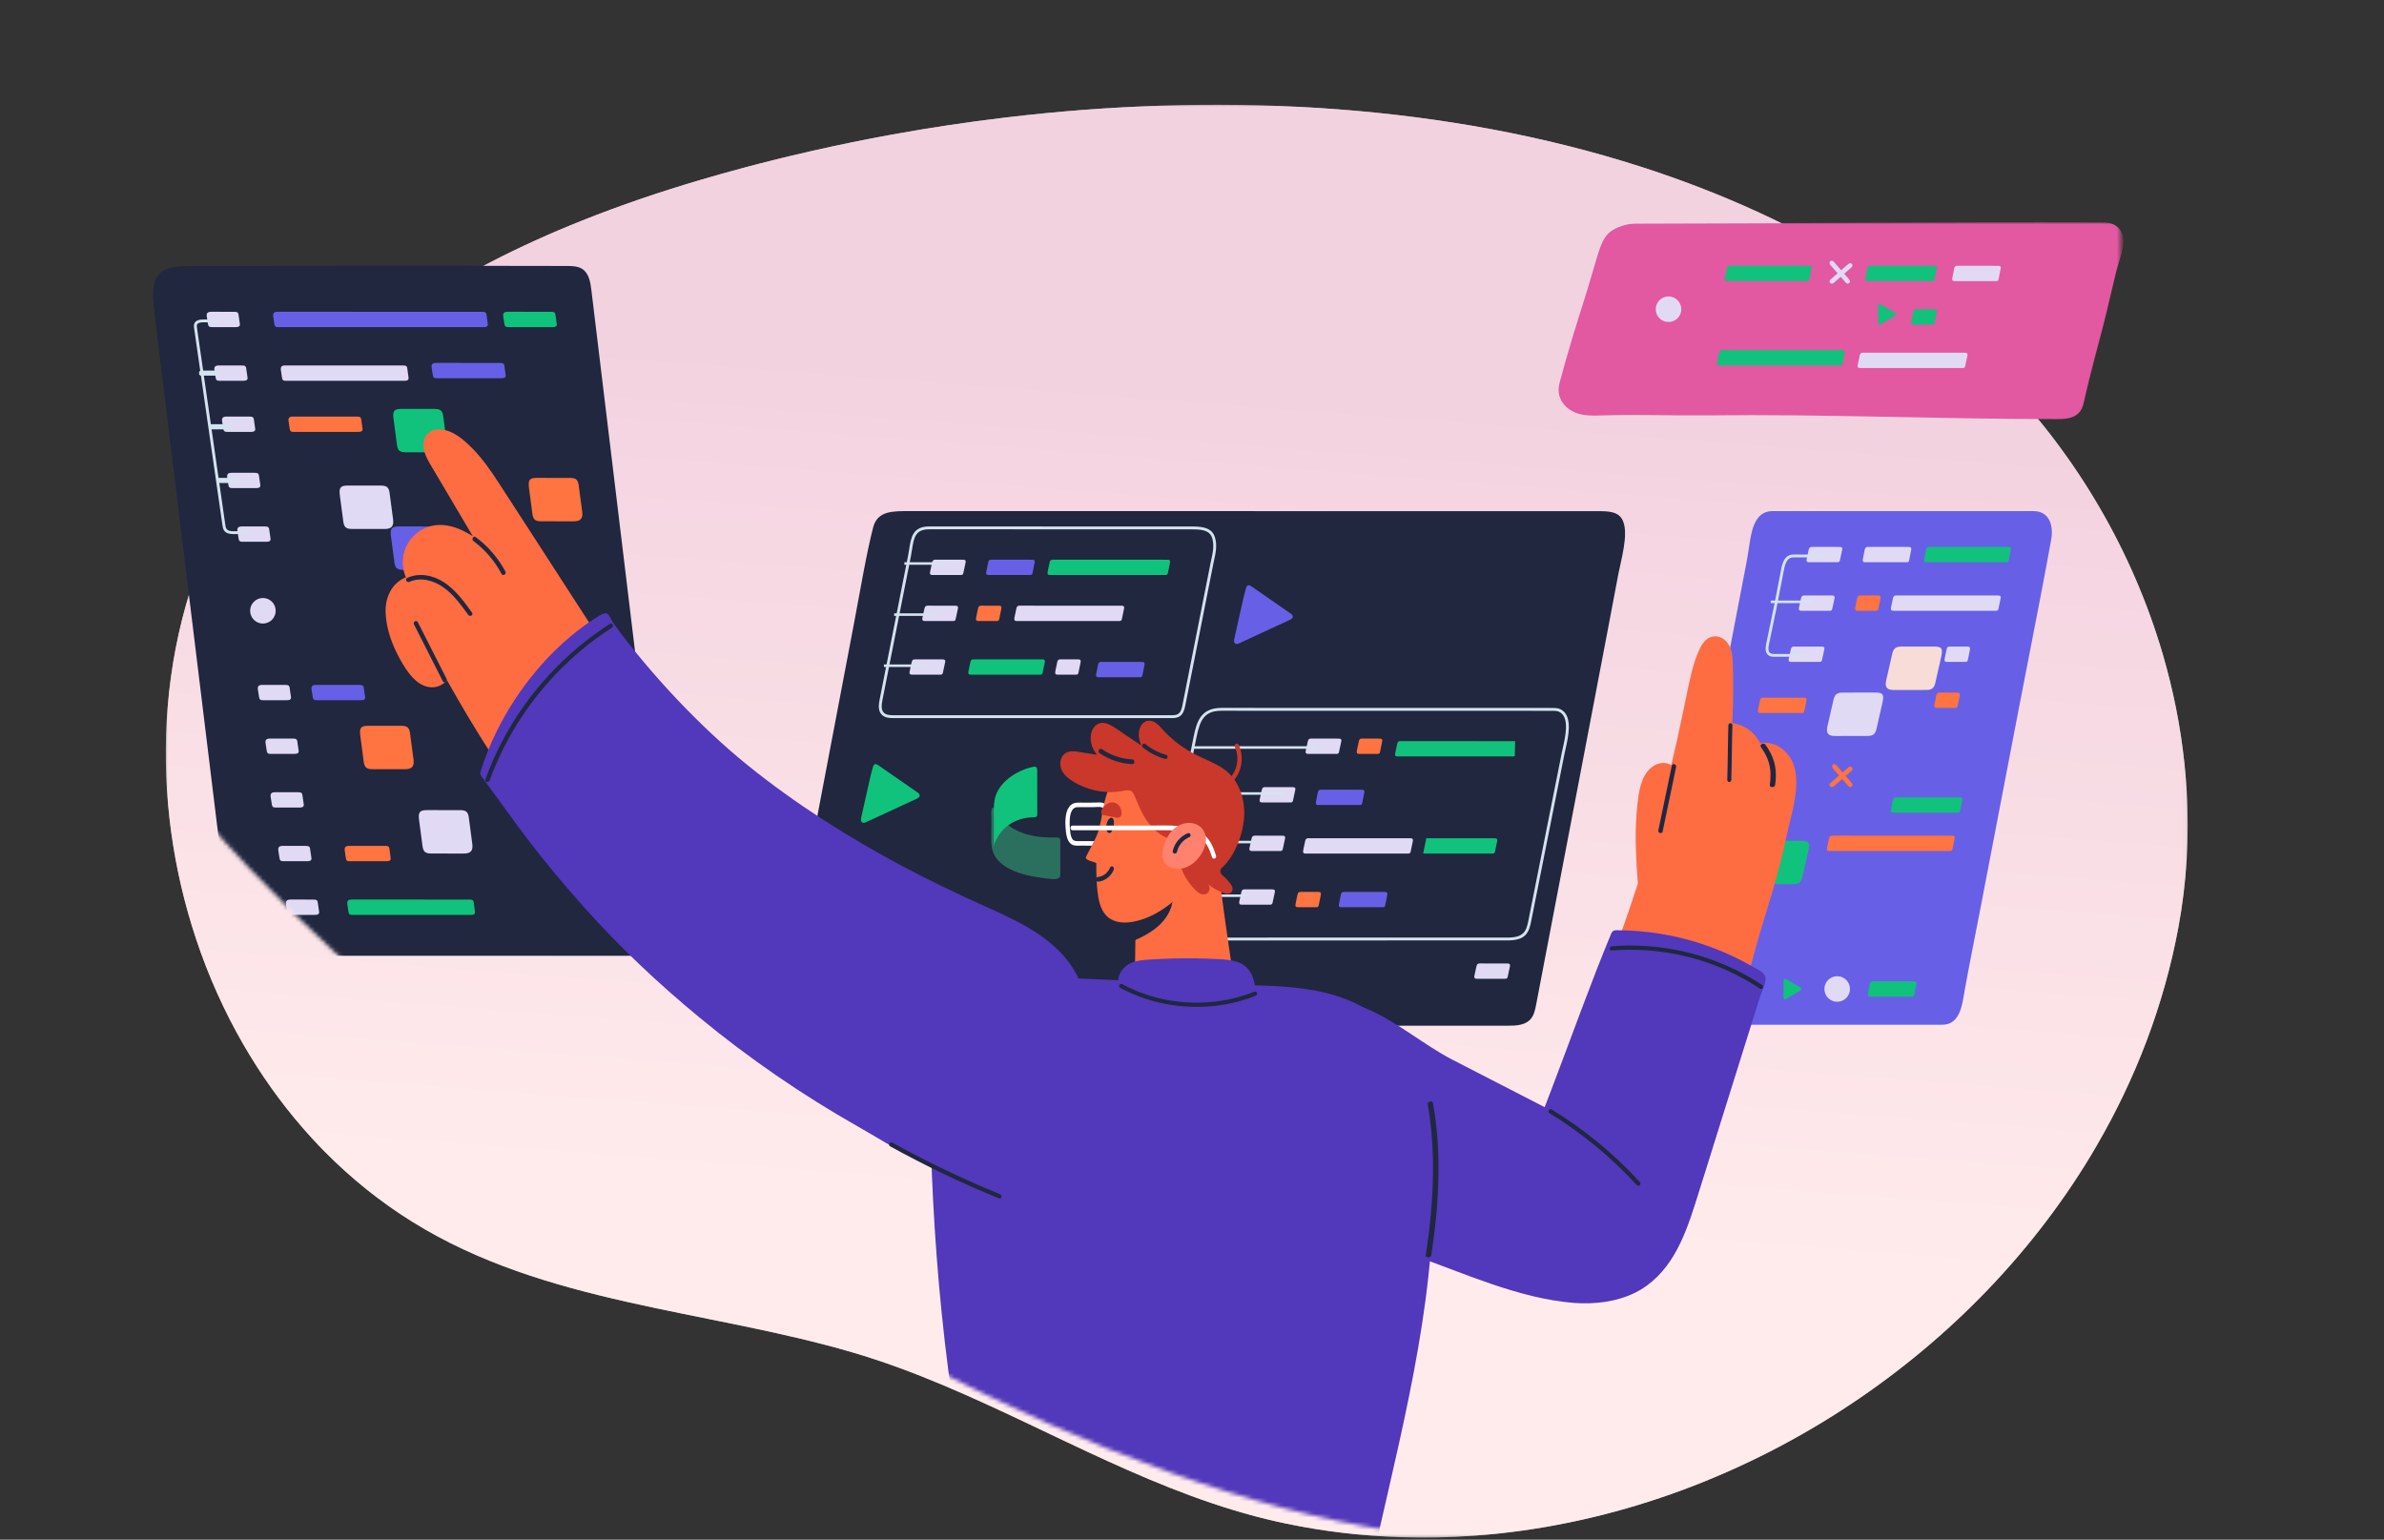 <?xml version="1.0" encoding="UTF-8"?>
<svg width="593px" height="383px" viewBox="0 0 593 383" version="1.1" xmlns="http://www.w3.org/2000/svg" xmlns:xlink="http://www.w3.org/1999/xlink">
    <rect x="0" y="0" width="593" height="383" fill="#333333" stroke="none"/>
    <title>dash-demo</title>
    <defs>
        <polygon id="path-1" points="0 0 502.934 0 502.934 356.408 0 356.408"></polygon>
        <polygon id="path-3" points="0 0 502.934 0 502.934 356.408 0 356.408"></polygon>
        <linearGradient x1="50.071%" y1="76.998%" x2="55.972%" y2="21.462%" id="linearGradient-5">
            <stop stop-color="#FFDCDD" offset="0%"></stop>
            <stop stop-color="#EBB2CA" offset="100%"></stop>
        </linearGradient>
        <path d="M369.298,382.688 C492.293,382.688 592,297.021 592,191.345 C592,85.668 492.293,0 369.298,0 C246.302,0 0,-1.422 0,104.255 C0,209.931 246.302,382.688 369.298,382.688 Z" id="path-6"></path>
        <polygon id="path-8" points="0 327.382 489.484 327.382 489.484 0 0 0"></polygon>
    </defs>
    <g id="DASH-website" stroke="none" stroke-width="1" fill="none" fill-rule="evenodd">
        <g id="DASH---Solutions" transform="translate(-742, -1441)">
            <g id="dash-demo" transform="translate(742.863, 1441)">
                <g id="Group-6" transform="translate(40.378, 26.064)">
                    <g id="Group-3">
                        <mask id="mask-2" fill="white">
                            <use xlink:href="#path-1"></use>
                        </mask>
                        <g id="Clip-2"></g>
                        <path d="M480.333,258.834 C479.82,259.73 479.294,260.613 478.761,261.502 C463.385,286.968 441.758,308.677 416.592,324.881 C415.784,325.407 415.164,325.802 414.537,326.19 C387.686,343.039 356.959,353.648 325.585,355.934 C319.191,356.398 313.159,356.517 307.134,356.311 C297.394,355.978 287.968,354.876 278.629,352.922 C278.435,352.878 278.254,352.847 278.059,352.803 C276.926,352.559 276.7,352.508 276.469,352.458 C246.931,345.832 220.944,330.098 193.342,318.492 C185.989,315.404 178.522,312.605 170.844,310.356 C134.416,299.671 94.318,298.387 61.335,277.868 C53.344,272.901 46.059,267.014 39.539,260.419 C38.437,259.31 37.36,258.176 36.308,257.024 C30.551,250.748 25.434,243.889 20.994,236.605 C19.804,234.664 18.663,232.684 17.574,230.68 C13.014,222.294 9.306,213.425 6.494,204.262 C1.083,186.668 -1.029,168.021 0.469,149.77 C2.078,130.185 7.841,111.069 18.15,94.209 C18.751,93.219 19.371,92.235 20.004,91.265 C20.637,90.294 21.282,89.335 21.945,88.389 C22.052,88.227 22.158,88.07 22.277,87.92 C22.415,87.707 22.566,87.494 22.716,87.287 C22.872,87.056 23.041,86.83 23.217,86.598 C23.574,86.084 23.943,85.577 24.319,85.076 C24.426,84.926 24.538,84.782 24.657,84.632 C25.058,84.086 25.472,83.542 25.885,83.003 C27.983,80.316 29.913,78.017 31.917,75.787 C45.427,60.693 62.25,48.762 80.614,39.235 C88.024,35.389 95.684,31.938 103.476,28.831 C113.158,24.961 123.054,21.616 132.938,18.703 C136.577,17.633 140.26,16.599 143.986,15.603 C144.945,15.346 145.909,15.096 146.874,14.845 C147.143,14.777 147.419,14.701 147.694,14.632 C149.122,14.263 150.563,13.9 152.004,13.543 C152.442,13.436 152.88,13.33 153.319,13.223 C153.839,13.098 154.358,12.966 154.885,12.841 C156.82,12.378 158.762,11.921 160.71,11.482 C167.248,9.998 173.882,8.639 180.602,7.417 C182.744,7.029 184.893,6.653 187.047,6.296 C187.667,6.189 188.287,6.083 188.907,5.983 C190.824,5.67 192.747,5.369 194.676,5.081 C199.386,4.373 204.133,3.734 208.906,3.165 C210.554,2.97 212.201,2.782 213.854,2.601 C264.963,-2.93 318.652,-0.074 366.792,15.372 C386.878,21.816 406.001,30.46 423.557,41.596 C429.269,45.223 434.818,49.106 440.179,53.271 C446.086,57.856 451.66,62.873 456.865,68.26 C475.367,87.375 489.24,111.119 496.706,136.611 C499.299,145.461 501.122,154.518 502.099,163.662 C502.349,165.992 502.543,168.335 502.681,170.677 C503.351,182.02 502.7,193.457 500.589,204.756 C496.994,224.009 489.998,242.192 480.333,258.834 Z" id="Fill-1" fill="#FFFFFF" mask="url(#mask-2)"></path>
                    </g>
                    <g id="Group-3" opacity="0.58">
                        <mask id="mask-4" fill="white">
                            <use xlink:href="#path-3"></use>
                        </mask>
                        <g id="Clip-2"></g>
                        <path d="M480.333,258.834 C479.82,259.73 479.294,260.613 478.761,261.502 C463.385,286.968 441.758,308.677 416.592,324.881 C415.784,325.407 415.164,325.802 414.537,326.19 C387.686,343.039 356.959,353.648 325.585,355.934 C319.191,356.398 313.159,356.517 307.134,356.311 C297.394,355.978 287.968,354.876 278.629,352.922 C278.435,352.878 278.254,352.847 278.059,352.803 C276.926,352.559 276.7,352.508 276.469,352.458 C246.931,345.832 220.944,330.098 193.342,318.492 C185.989,315.404 178.522,312.605 170.844,310.356 C134.416,299.671 94.318,298.387 61.335,277.868 C53.344,272.901 46.059,267.014 39.539,260.419 C38.437,259.31 37.36,258.176 36.308,257.024 C30.551,250.748 25.434,243.889 20.994,236.605 C19.804,234.664 18.663,232.684 17.574,230.68 C13.014,222.294 9.306,213.425 6.494,204.262 C1.083,186.668 -1.029,168.021 0.469,149.77 C2.078,130.185 7.841,111.069 18.15,94.209 C18.751,93.219 19.371,92.235 20.004,91.265 C20.637,90.294 21.282,89.335 21.945,88.389 C22.052,88.227 22.158,88.07 22.277,87.92 C22.415,87.707 22.566,87.494 22.716,87.287 C22.872,87.056 23.041,86.83 23.217,86.598 C23.574,86.084 23.943,85.577 24.319,85.076 C24.426,84.926 24.538,84.782 24.657,84.632 C25.058,84.086 25.472,83.542 25.885,83.003 C27.983,80.316 29.913,78.017 31.917,75.787 C45.427,60.693 62.25,48.762 80.614,39.235 C88.024,35.389 95.684,31.938 103.476,28.831 C113.158,24.961 123.054,21.616 132.938,18.703 C136.577,17.633 140.26,16.599 143.986,15.603 C144.945,15.346 145.909,15.096 146.874,14.845 C147.143,14.777 147.419,14.701 147.694,14.632 C149.122,14.263 150.563,13.9 152.004,13.543 C152.442,13.436 152.88,13.33 153.319,13.223 C153.839,13.098 154.358,12.966 154.885,12.841 C156.82,12.378 158.762,11.921 160.71,11.482 C167.248,9.998 173.882,8.639 180.602,7.417 C182.744,7.029 184.893,6.653 187.047,6.296 C187.667,6.189 188.287,6.083 188.907,5.983 C190.824,5.67 192.747,5.369 194.676,5.081 C199.386,4.373 204.133,3.734 208.906,3.165 C210.554,2.97 212.201,2.782 213.854,2.601 C264.963,-2.93 318.652,-0.074 366.792,15.372 C386.878,21.816 406.001,30.46 423.557,41.596 C429.269,45.223 434.818,49.106 440.179,53.271 C446.086,57.856 451.66,62.873 456.865,68.26 C475.367,87.375 489.24,111.119 496.706,136.611 C499.299,145.461 501.122,154.518 502.099,163.662 C502.349,165.992 502.543,168.335 502.681,170.677 C503.351,182.02 502.7,193.457 500.589,204.756 C496.994,224.009 489.998,242.192 480.333,258.834 Z" id="Fill-1" fill="url(#linearGradient-5)" mask="url(#mask-4)"></path>
                    </g>
                </g>
                <g id="Group-167">
                    <mask id="mask-7" fill="white">
                        <use xlink:href="#path-6"></use>
                    </mask>
                    <g id="Mask"></g>
                    <g mask="url(#mask-7)">
                        <g transform="translate(37.199, 55.306)">
                            <path d="M123.625,182.358 C122.961,182.426 122.287,182.444 121.646,182.444 C89.587,182.444 57.528,182.444 25.469,182.444 C23.985,182.444 22.384,182.406 21.201,181.509 C19.741,180.402 19.407,178.379 19.184,176.559 C12.862,124.815 6.539,73.072 0.216,21.329 C-1.154,10.12 4.085,10.904 13.382,10.878 C23.336,10.849 33.29,10.829 43.244,10.818 C63.151,10.795 83.059,10.807 102.966,10.855 C104.301,10.858 105.724,10.888 106.83,11.636 C108.426,12.717 108.797,14.872 109.029,16.787 C115.441,69.843 121.854,122.899 128.266,175.955 C128.442,177.406 128.593,178.98 127.847,180.237 C126.999,181.665 125.345,182.181 123.625,182.358" id="Fill-1" stroke="none" fill="#20273F" fill-rule="evenodd"></path>
                            <path d="M71.402,57.19 C71.18,57.209 70.956,57.213 70.739,57.212 C68.135,57.209 65.531,57.206 62.928,57.203 C62.361,57.203 61.743,57.184 61.31,56.828 C60.847,56.448 60.739,55.804 60.661,55.217 C60.384,53.117 60.107,51.016 59.829,48.916 C59.56,46.878 59.976,46.4 61.864,46.406 C64.309,46.413 67.482,46.405 69.927,46.412 C70.519,46.414 71.17,46.436 71.61,46.824 C72.036,47.201 72.136,47.808 72.21,48.365 C72.486,50.45 72.763,52.535 73.039,54.62 C73.133,55.33 73.197,56.14 72.706,56.669 C72.379,57.021 71.899,57.146 71.402,57.19" id="Fill-3" stroke="none" fill="#10C27B" fill-rule="evenodd"></path>
                            <path d="M58.052,76.261 C57.831,76.28 57.606,76.283 57.389,76.283 C54.786,76.28 52.182,76.277 49.578,76.274 C49.012,76.273 48.394,76.255 47.96,75.899 C47.497,75.519 47.389,74.875 47.312,74.288 C47.034,72.188 46.757,70.087 46.48,67.987 C46.211,65.949 46.627,65.471 48.514,65.476 C50.959,65.484 54.132,65.475 56.577,65.482 C57.17,65.484 57.82,65.507 58.26,65.895 C58.687,66.271 58.786,66.878 58.86,67.436 C59.137,69.521 59.413,71.606 59.69,73.691 C59.784,74.4 59.848,75.211 59.356,75.74 C59.029,76.092 58.55,76.217 58.052,76.261" id="Fill-5" stroke="none" fill="#E1DAF5" fill-rule="evenodd"></path>
                            <path d="M70.766,86.432 C70.545,86.451 70.32,86.455 70.103,86.454 C67.5,86.451 64.896,86.448 62.292,86.445 C61.725,86.444 61.108,86.426 60.674,86.07 C60.211,85.69 60.103,85.046 60.026,84.459 C59.748,82.359 59.471,80.258 59.194,78.158 C58.925,76.12 59.341,75.642 61.228,75.647 C63.673,75.655 66.846,75.646 69.291,75.654 C69.883,75.655 70.534,75.678 70.974,76.066 C71.4,76.442 71.5,77.05 71.574,77.607 C71.85,79.692 72.127,81.777 72.404,83.862 C72.498,84.571 72.561,85.382 72.07,85.911 C71.743,86.263 71.263,86.388 70.766,86.432" id="Fill-7" stroke="none" fill="#6760E6" fill-rule="evenodd"></path>
                            <path d="M105.094,74.354 C104.872,74.373 104.647,74.376 104.431,74.376 L96.619,74.367 C96.053,74.366 95.435,74.348 95.001,73.992 C94.539,73.612 94.431,72.968 94.353,72.381 C94.076,70.28 93.798,68.18 93.521,66.08 C93.252,64.042 93.668,63.564 95.556,63.569 C98,63.576 101.173,63.568 103.619,63.575 C104.211,63.577 104.862,63.6 105.302,63.988 C105.728,64.364 105.827,64.971 105.901,65.528 L106.731,71.784 C106.825,72.493 106.889,73.304 106.397,73.833 C106.07,74.185 105.591,74.31 105.094,74.354" id="Fill-9" stroke="none" fill="#FF7440" fill-rule="evenodd"></path>
                            <path d="M63.138,136.016 C62.916,136.035 62.692,136.039 62.475,136.038 C59.871,136.035 57.267,136.032 54.664,136.029 C54.097,136.028 53.479,136.01 53.046,135.654 C52.583,135.274 52.475,134.63 52.397,134.043 C52.12,131.943 51.843,129.842 51.565,127.742 C51.296,125.704 51.712,125.226 53.6,125.232 C56.045,125.239 59.218,125.23 61.663,125.238 C62.255,125.24 62.906,125.262 63.346,125.65 C63.772,126.026 63.872,126.634 63.946,127.191 C64.222,129.276 64.499,131.361 64.775,133.446 C64.869,134.155 64.933,134.966 64.442,135.495 C64.115,135.847 63.635,135.972 63.138,136.016" id="Fill-11" stroke="none" fill="#FF7440" fill-rule="evenodd"></path>
                            <path d="M77.759,156.994 C77.537,157.013 77.313,157.016 77.096,157.016 C74.492,157.013 71.888,157.01 69.284,157.007 C68.718,157.006 68.1,156.988 67.667,156.632 C67.204,156.252 67.096,155.608 67.018,155.021 C66.741,152.921 66.463,150.82 66.186,148.72 C65.917,146.682 66.333,146.204 68.221,146.209 C70.665,146.217 73.839,146.208 76.284,146.215 C76.876,146.217 77.527,146.24 77.967,146.628 C78.393,147.004 78.493,147.611 78.567,148.169 C78.843,150.254 79.12,152.339 79.396,154.424 C79.49,155.133 79.554,155.944 79.063,156.473 C78.735,156.825 78.256,156.95 77.759,156.994" id="Fill-13" stroke="none" fill="#E1DAF5" fill-rule="evenodd"></path>
                            <path d="M20.863,26.049 C20.751,26.06 20.636,26.063 20.527,26.063 C18.573,26.063 16.619,26.063 14.664,26.062 C14.418,26.062 14.151,26.056 13.961,25.916 C13.751,25.763 13.699,25.499 13.661,25.259 C13.569,24.677 13.477,24.094 13.385,23.512 C13.243,22.617 13.509,22.249 14.524,22.249 C16.415,22.25 18.306,22.252 20.196,22.253 C20.525,22.253 20.901,22.273 21.102,22.507 C21.22,22.643 21.248,22.823 21.273,22.993 C21.378,23.718 21.484,24.443 21.589,25.167 C21.616,25.35 21.64,25.545 21.55,25.71 C21.427,25.934 21.152,26.019 20.863,26.049" id="Fill-15" stroke="none" fill="#E1DAF5" fill-rule="evenodd"></path>
                            <path d="M22.77,39.398 C22.658,39.41 22.543,39.413 22.434,39.413 C20.48,39.412 18.526,39.412 16.571,39.412 C16.326,39.412 16.058,39.405 15.868,39.265 C15.658,39.112 15.606,38.848 15.568,38.608 C15.476,38.026 15.384,37.444 15.292,36.862 C15.15,35.967 15.416,35.598 16.431,35.599 C18.322,35.6 20.213,35.601 22.103,35.602 C22.432,35.602 22.808,35.623 23.01,35.856 C23.127,35.992 23.156,36.172 23.18,36.343 C23.286,37.067 23.391,37.792 23.496,38.517 C23.523,38.699 23.547,38.894 23.457,39.059 C23.334,39.283 23.059,39.368 22.77,39.398" id="Fill-17" stroke="none" fill="#E1DAF5" fill-rule="evenodd"></path>
                            <path d="M24.678,52.112 C24.565,52.124 24.45,52.127 24.342,52.127 C22.387,52.126 20.433,52.126 18.479,52.126 C18.233,52.126 17.965,52.119 17.775,51.979 C17.565,51.826 17.513,51.562 17.475,51.322 C17.383,50.74 17.291,50.158 17.199,49.576 C17.057,48.681 17.323,48.312 18.338,48.313 C20.229,48.314 22.12,48.315 24.011,48.316 C24.339,48.316 24.715,48.336 24.917,48.57 C25.034,48.706 25.063,48.886 25.088,49.057 C25.193,49.781 25.298,50.506 25.403,51.231 C25.43,51.413 25.454,51.608 25.364,51.773 C25.241,51.997 24.966,52.082 24.678,52.112" id="Fill-19" stroke="none" fill="#E1DAF5" fill-rule="evenodd"></path>
                            <path d="M25.949,66.097 C25.836,66.109 25.721,66.112 25.613,66.112 L19.75,66.111 C19.504,66.111 19.237,66.104 19.046,65.965 C18.837,65.812 18.784,65.548 18.746,65.307 C18.654,64.725 18.562,64.143 18.47,63.561 C18.329,62.666 18.595,62.297 19.61,62.298 C21.5,62.299 23.391,62.3 25.282,62.301 C25.61,62.301 25.986,62.322 26.188,62.555 C26.305,62.691 26.334,62.871 26.359,63.042 C26.464,63.767 26.569,64.491 26.675,65.216 C26.701,65.398 26.726,65.593 26.635,65.758 C26.512,65.983 26.237,66.067 25.949,66.097" id="Fill-21" stroke="none" fill="#E1DAF5" fill-rule="evenodd"></path>
                            <path d="M28.492,79.447 C28.379,79.458 28.264,79.462 28.156,79.462 C26.201,79.461 24.247,79.461 22.293,79.46 C22.047,79.46 21.78,79.454 21.589,79.314 C21.379,79.161 21.327,78.897 21.289,78.657 C21.197,78.075 21.105,77.493 21.013,76.911 C20.872,76.015 21.138,75.647 22.152,75.647 C24.043,75.648 25.934,75.65 27.825,75.651 C28.153,75.651 28.529,75.671 28.731,75.905 C28.848,76.041 28.877,76.221 28.902,76.392 C29.007,77.116 29.112,77.841 29.218,78.566 C29.244,78.748 29.269,78.943 29.178,79.108 C29.055,79.332 28.78,79.417 28.492,79.447" id="Fill-23" stroke="none" fill="#E1DAF5" fill-rule="evenodd"></path>
                            <path d="M33.577,118.86 C33.465,118.871 33.35,118.875 33.241,118.875 C31.287,118.874 29.333,118.874 27.378,118.873 C27.132,118.873 26.865,118.867 26.674,118.727 C26.465,118.574 26.413,118.31 26.375,118.07 C26.283,117.488 26.191,116.906 26.099,116.323 C25.957,115.428 26.223,115.06 27.238,115.06 C29.129,115.061 31.019,115.062 32.91,115.064 C33.238,115.064 33.615,115.084 33.816,115.318 C33.933,115.454 33.962,115.634 33.987,115.804 C34.092,116.529 34.198,117.254 34.303,117.979 C34.33,118.161 34.354,118.356 34.264,118.521 C34.141,118.745 33.866,118.83 33.577,118.86" id="Fill-25" stroke="none" fill="#E1DAF5" fill-rule="evenodd"></path>
                            <path d="M35.484,132.209 C35.372,132.221 35.257,132.224 35.148,132.224 C33.194,132.224 31.24,132.223 29.285,132.223 C29.04,132.223 28.772,132.216 28.581,132.077 C28.372,131.924 28.32,131.66 28.282,131.419 C28.19,130.837 28.098,130.255 28.006,129.673 C27.864,128.778 28.13,128.409 29.145,128.41 C31.036,128.411 32.927,128.412 34.817,128.413 C35.146,128.414 35.522,128.434 35.723,128.667 C35.841,128.803 35.869,128.983 35.894,129.154 C35.999,129.879 36.105,130.603 36.21,131.328 C36.237,131.51 36.261,131.705 36.171,131.871 C36.048,132.095 35.773,132.179 35.484,132.209" id="Fill-27" stroke="none" fill="#E1DAF5" fill-rule="evenodd"></path>
                            <path d="M36.756,145.559 C36.643,145.57 36.528,145.574 36.42,145.574 C34.465,145.573 32.511,145.573 30.557,145.572 C30.311,145.572 30.044,145.566 29.853,145.426 C29.643,145.273 29.591,145.009 29.553,144.769 C29.461,144.187 29.369,143.605 29.277,143.023 C29.136,142.128 29.402,141.759 30.416,141.76 C32.307,141.761 34.198,141.762 36.089,141.763 C36.417,141.763 36.793,141.783 36.995,142.017 C37.112,142.153 37.141,142.333 37.166,142.504 C37.271,143.228 37.376,143.953 37.482,144.678 C37.508,144.86 37.533,145.055 37.442,145.22 C37.319,145.444 37.044,145.529 36.756,145.559" id="Fill-29" stroke="none" fill="#E1DAF5" fill-rule="evenodd"></path>
                            <path d="M38.663,158.908 C38.55,158.92 38.435,158.923 38.327,158.923 L32.464,158.922 C32.218,158.922 31.951,158.915 31.76,158.776 C31.55,158.623 31.498,158.359 31.46,158.118 C31.368,157.536 31.276,156.954 31.184,156.372 C31.043,155.477 31.309,155.109 32.323,155.109 C34.214,155.11 36.105,155.111 37.996,155.112 C38.324,155.113 38.7,155.133 38.902,155.366 C39.019,155.503 39.048,155.682 39.072,155.853 C39.178,156.578 39.283,157.302 39.389,158.027 C39.415,158.21 39.44,158.405 39.349,158.57 C39.226,158.794 38.951,158.879 38.663,158.908" id="Fill-31" stroke="none" fill="#E1DAF5" fill-rule="evenodd"></path>
                            <path d="M40.57,172.258 C40.457,172.27 40.342,172.273 40.234,172.273 C38.279,172.273 36.325,172.272 34.371,172.272 C34.125,172.272 33.858,172.265 33.667,172.125 C33.458,171.972 33.405,171.708 33.367,171.468 C33.275,170.886 33.183,170.304 33.091,169.722 C32.95,168.827 33.216,168.458 34.23,168.459 C36.121,168.46 38.012,168.461 39.903,168.462 C40.231,168.462 40.607,168.482 40.809,168.716 C40.926,168.852 40.955,169.032 40.98,169.203 C41.085,169.927 41.19,170.652 41.296,171.377 C41.322,171.559 41.347,171.754 41.256,171.919 C41.133,172.143 40.858,172.228 40.57,172.258" id="Fill-33" stroke="none" fill="#E1DAF5" fill-rule="evenodd"></path>
                            <path d="M20.244,77.555 C18.684,77.555 17.544,77.26 17.309,75.626 C17.289,75.484 10.199,26.176 10.199,26.176 C10.113,25.576 10.227,25.101 10.539,24.766 C11.199,24.059 12.529,24.123 14.213,24.205 C15.043,24.245 15.901,24.287 16.761,24.238 L16.802,24.944 C15.904,24.994 14.986,24.95 14.177,24.91 C12.8,24.842 11.503,24.78 11.072,25.243 C10.909,25.417 10.858,25.69 10.913,26.077 C10.913,26.077 18.003,75.385 18.024,75.527 C18.222,76.907 19.188,76.916 21.55,76.805 C22.319,76.768 23.188,76.726 24.156,76.75 L24.139,77.457 C23.2,77.435 22.342,77.475 21.585,77.511 C21.114,77.533 20.663,77.555 20.244,77.555" id="Fill-35" stroke="none" fill="#D5E3F0" fill-rule="evenodd"></path>
                            <path d="M82.555,26.049 C82.446,26.06 82.336,26.063 82.232,26.063 C80.353,26.063 33.02,26.063 31.142,26.062 C30.905,26.062 30.649,26.056 30.465,25.916 C30.264,25.763 30.214,25.499 30.177,25.259 C30.089,24.677 30,24.094 29.911,23.512 C29.775,22.617 30.031,22.249 31.007,22.249 C32.824,22.25 80.096,22.252 81.913,22.253 C82.229,22.253 82.591,22.273 82.784,22.507 C82.897,22.643 82.925,22.823 82.948,22.993 C83.05,23.718 83.151,24.443 83.252,25.167 C83.278,25.35 83.301,25.545 83.214,25.71 C83.096,25.934 82.832,26.019 82.555,26.049" id="Fill-37" stroke="none" fill="#6760E6" fill-rule="evenodd"></path>
                            <path d="M99.69,26.049 C99.578,26.06 99.463,26.063 99.355,26.063 C97.403,26.063 90.355,26.063 88.403,26.062 C88.158,26.062 87.891,26.056 87.7,25.916 C87.491,25.763 87.439,25.499 87.401,25.259 C87.309,24.677 87.217,24.094 87.125,23.512 C86.984,22.617 87.249,22.249 88.263,22.249 C90.151,22.25 97.136,22.252 99.024,22.253 C99.352,22.253 99.728,22.273 99.929,22.507 C100.046,22.643 100.075,22.823 100.1,22.993 C100.205,23.718 100.31,24.443 100.415,25.167 C100.442,25.35 100.466,25.545 100.376,25.71 C100.253,25.934 99.978,26.019 99.69,26.049" id="Fill-39" stroke="none" fill="#10C27B" fill-rule="evenodd"></path>
                            <path d="M62.86,39.398 C62.753,39.41 62.645,39.413 62.542,39.413 C60.693,39.412 34.877,39.412 33.028,39.412 C32.796,39.412 32.543,39.405 32.363,39.265 C32.165,39.112 32.115,38.848 32.079,38.608 C31.992,38.026 31.905,37.444 31.818,36.862 C31.684,35.967 31.936,35.598 32.896,35.599 C34.684,35.6 60.44,35.601 62.229,35.602 C62.539,35.602 62.895,35.623 63.086,35.856 C63.197,35.992 63.224,36.172 63.247,36.343 C63.347,37.067 63.447,37.792 63.546,38.517 C63.571,38.699 63.595,38.894 63.509,39.059 C63.393,39.283 63.132,39.368 62.86,39.398" id="Fill-41" stroke="none" fill="#E1DAF5" fill-rule="evenodd"></path>
                            <path d="M86.997,38.762 C86.887,38.774 86.776,38.777 86.67,38.777 C84.772,38.777 72.466,38.777 70.568,38.776 C70.329,38.776 70.069,38.769 69.884,38.63 C69.681,38.477 69.63,38.213 69.593,37.972 C69.504,37.39 69.414,36.808 69.325,36.226 C69.187,35.331 69.446,34.963 70.431,34.963 C72.268,34.964 84.512,34.965 86.349,34.966 C86.668,34.967 87.033,34.987 87.229,35.22 C87.343,35.357 87.371,35.536 87.395,35.707 C87.497,36.432 87.6,37.157 87.702,37.881 C87.728,38.064 87.752,38.259 87.664,38.424 C87.544,38.648 87.277,38.733 86.997,38.762" id="Fill-43" stroke="none" fill="#6760E6" fill-rule="evenodd"></path>
                            <path d="M11.934,38.142 L16.085,38.142 L16.672,38.142 C17.327,38.142 17.328,36.87 16.672,36.87 L12.521,36.87 L11.934,36.87 C11.279,36.87 11.278,38.142 11.934,38.142" id="Fill-45" stroke="none" fill="#D5E3F0" fill-rule="evenodd"></path>
                            <path d="M14.477,51.491 L18.628,51.491 L19.215,51.491 C19.87,51.491 19.871,50.22 19.215,50.22 L15.064,50.22 L14.477,50.22 C13.822,50.22 13.821,51.491 14.477,51.491" id="Fill-47" stroke="none" fill="#D5E3F0" fill-rule="evenodd"></path>
                            <path d="M16.384,64.841 L20.535,64.841 L21.122,64.841 C21.777,64.841 21.778,63.569 21.122,63.569 L16.971,63.569 L16.384,63.569 C15.729,63.569 15.728,64.841 16.384,64.841" id="Fill-49" stroke="none" fill="#D5E3F0" fill-rule="evenodd"></path>
                            <path d="M29.582,94.378 C30.824,95.619 30.824,97.631 29.582,98.873 C28.341,100.114 26.329,100.114 25.087,98.873 C23.846,97.631 23.846,95.619 25.087,94.378 C26.329,93.137 28.341,93.137 29.582,94.378" id="Fill-51" stroke="none" fill="#E1DAF5" fill-rule="evenodd"></path>
                            <path d="M51.398,52.112 C51.289,52.124 51.177,52.127 51.072,52.127 C49.173,52.127 36.868,52.126 34.969,52.126 C34.73,52.126 34.471,52.119 34.285,51.979 C34.082,51.826 34.031,51.562 33.994,51.322 C33.905,50.74 33.815,50.158 33.726,49.576 C33.588,48.681 33.847,48.312 34.833,48.313 C36.669,48.314 48.913,48.315 50.75,48.316 C51.069,48.316 51.435,48.336 51.63,48.57 C51.744,48.706 51.772,48.886 51.796,49.057 C51.898,49.781 52.001,50.506 52.103,51.231 C52.129,51.413 52.153,51.608 52.065,51.773 C51.946,51.997 51.678,52.082 51.398,52.112" id="Fill-53" stroke="none" fill="#FF7440" fill-rule="evenodd"></path>
                            <path d="M52.013,118.86 C51.901,118.871 51.786,118.875 51.678,118.875 C49.726,118.874 42.678,118.874 40.726,118.873 C40.481,118.873 40.214,118.867 40.023,118.727 C39.814,118.574 39.762,118.31 39.724,118.07 C39.632,117.488 39.54,116.906 39.448,116.323 C39.307,115.428 39.572,115.06 40.586,115.06 C42.474,115.061 49.459,115.063 51.347,115.064 C51.675,115.064 52.051,115.084 52.252,115.318 C52.369,115.454 52.398,115.634 52.423,115.804 C52.528,116.529 52.633,117.254 52.738,117.979 C52.765,118.161 52.789,118.356 52.699,118.521 C52.576,118.745 52.301,118.83 52.013,118.86" id="Fill-55" stroke="none" fill="#6760E6" fill-rule="evenodd"></path>
                            <path d="M79.388,172.258 C79.281,172.27 79.173,172.273 79.07,172.273 C77.221,172.273 51.405,172.272 49.556,172.272 C49.324,172.272 49.071,172.265 48.891,172.125 C48.693,171.972 48.643,171.708 48.607,171.468 C48.52,170.886 48.433,170.304 48.346,169.722 C48.212,168.827 48.464,168.458 49.424,168.459 C51.212,168.46 76.969,168.461 78.757,168.462 C79.067,168.462 79.423,168.482 79.614,168.716 C79.725,168.852 79.752,169.032 79.775,169.203 C79.875,169.927 79.975,170.652 80.074,171.377 C80.099,171.559 80.123,171.754 80.037,171.919 C79.921,172.143 79.661,172.228 79.388,172.258" id="Fill-57" stroke="none" fill="#10C27B" fill-rule="evenodd"></path>
                            <path d="M58.435,158.908 C58.332,158.92 58.227,158.923 58.128,158.923 C56.345,158.923 50.66,158.923 48.877,158.922 C48.652,158.922 48.408,158.915 48.234,158.776 C48.044,158.623 47.996,158.359 47.961,158.118 C47.877,157.536 47.793,156.954 47.709,156.372 C47.58,155.477 47.823,155.109 48.749,155.109 C50.474,155.11 56.101,155.111 57.826,155.112 C58.126,155.113 58.469,155.133 58.653,155.366 C58.76,155.503 58.786,155.682 58.809,155.853 C58.905,156.578 59.001,157.303 59.097,158.027 C59.122,158.21 59.144,158.405 59.061,158.57 C58.949,158.794 58.698,158.879 58.435,158.908" id="Fill-59" stroke="none" fill="#FF7440" fill-rule="evenodd"></path>
                            <path d="M380.082,199.608 L445.03,199.608 C449.668,199.602 450.059,194.277 450.681,190.815 C451.863,184.24 453.202,177.69 454.462,171.13 C457.648,154.54 460.835,137.951 464.022,121.361 C465.835,111.922 467.71,102.495 469.517,93.054 C470.42,88.335 471.31,83.612 472.158,78.882 C472.745,75.608 471.839,71.833 467.723,71.833 L402.791,71.833 C398.13,71.833 397.502,77.39 396.982,80.906 C396.549,83.839 395.95,86.744 395.39,89.656 C394.007,96.857 392.624,104.058 391.241,111.258 C387.947,128.405 384.654,145.551 381.36,162.697 C379.96,169.988 377.62,180.814 376.27,188.116 C375.507,192.242 372.555,199.608 380.082,199.608" id="Fill-61" stroke="none" fill="#6760E6" fill-rule="evenodd"></path>
                            <path d="M419.076,84.543 C419.021,84.547 418.966,84.547 418.911,84.547 C416.589,84.547 414.266,84.547 411.944,84.546 C411.774,84.546 411.59,84.542 411.458,84.441 C411.245,84.279 411.28,83.97 411.336,83.717 C411.478,83.068 411.621,82.418 411.763,81.769 C411.907,81.115 411.944,80.732 412.748,80.733 C414.995,80.737 417.241,80.741 419.487,80.745 C419.709,80.745 419.964,80.76 420.102,80.925 C420.233,81.082 420.197,81.307 420.155,81.503 C419.976,82.332 419.798,83.16 419.619,83.989 C419.583,84.159 419.536,84.343 419.39,84.448 C419.301,84.512 419.19,84.535 419.076,84.543" id="Fill-63" stroke="none" fill="#E1DAF5" fill-rule="evenodd"></path>
                            <path d="M417.168,96.621 C417.114,96.625 417.059,96.625 417.004,96.625 C414.682,96.625 412.359,96.625 410.037,96.625 C409.867,96.625 409.683,96.62 409.551,96.519 C409.338,96.358 409.373,96.048 409.429,95.795 C409.571,95.146 409.714,94.497 409.856,93.847 C410,93.193 410.037,92.81 410.841,92.811 L417.58,92.823 C417.802,92.823 418.057,92.838 418.194,93.003 C418.325,93.161 418.29,93.385 418.247,93.581 C418.069,94.41 417.891,95.238 417.712,96.067 C417.676,96.237 417.629,96.422 417.483,96.526 C417.394,96.59 417.283,96.613 417.168,96.621" id="Fill-65" stroke="none" fill="#E1DAF5" fill-rule="evenodd"></path>
                            <path d="M414.626,109.335 C414.571,109.339 414.515,109.339 414.462,109.339 C412.139,109.339 409.817,109.339 407.494,109.338 C407.325,109.338 407.14,109.334 407.008,109.233 C406.795,109.071 406.83,108.762 406.886,108.509 C407.028,107.86 407.171,107.21 407.314,106.561 C407.457,105.907 407.494,105.524 408.299,105.525 C410.545,105.529 412.791,105.533 415.037,105.537 C415.26,105.537 415.515,105.552 415.652,105.717 C415.783,105.874 415.747,106.099 415.705,106.295 C415.526,107.124 415.348,107.952 415.169,108.781 C415.133,108.951 415.087,109.135 414.94,109.24 C414.851,109.304 414.74,109.327 414.626,109.335" id="Fill-67" stroke="none" fill="#E1DAF5" fill-rule="evenodd"></path>
                            <mask id="mask-9" fill="white">
                                <use xlink:href="#path-8"></use>
                            </mask>
                            <g id="Clip-70" stroke="none" fill="none"></g>
                            <polygon id="Fill-69" stroke="none" fill="#D5E3F0" fill-rule="evenodd" mask="url(#mask-9)" points="402.394 94.718 412.565 94.718 412.565 94.083 402.394 94.083"></polygon>
                            <path d="M410.69,108.068 L403.162,108.068 C402.42,108.068 401.87,107.849 401.525,107.418 C400.851,106.572 401.174,105.154 401.411,104.119 C401.447,103.959 401.482,103.807 401.51,103.669 C401.786,102.32 402.098,100.819 402.41,99.316 C402.729,97.786 403.047,96.255 403.327,94.882 C403.55,93.793 403.754,92.7 403.958,91.607 C404.198,90.32 404.438,89.033 404.708,87.752 C404.758,87.518 404.804,87.259 404.851,86.988 C405.158,85.256 405.621,82.64 408.023,82.64 L415.743,82.64 L415.743,83.347 L408.023,83.347 C406.35,83.347 405.912,85.052 405.548,87.111 C405.498,87.391 405.451,87.657 405.4,87.898 C405.13,89.174 404.892,90.455 404.653,91.736 C404.448,92.833 404.243,93.931 404.02,95.024 C403.739,96.397 403.421,97.929 403.102,99.46 C402.79,100.962 402.478,102.463 402.203,103.811 C402.174,103.954 402.138,104.11 402.1,104.276 C401.896,105.171 401.616,106.397 402.078,106.977 C402.284,107.235 402.639,107.361 403.162,107.361 L410.69,107.361 L410.69,108.068 Z" id="Fill-71" stroke="none" fill="#D5E3F0" fill-rule="evenodd" mask="url(#mask-9)"></path>
                            <path d="M436.339,84.543 C436.29,84.547 436.239,84.547 436.19,84.547 C434.076,84.547 427.985,84.547 425.871,84.546 C425.717,84.546 425.549,84.542 425.429,84.441 C425.235,84.279 425.267,83.97 425.317,83.717 C425.447,83.068 425.577,82.418 425.707,81.769 C425.837,81.115 425.871,80.732 426.603,80.733 C428.648,80.737 434.669,80.741 436.714,80.745 C436.917,80.745 437.149,80.76 437.273,80.925 C437.393,81.082 437.36,81.307 437.322,81.503 C437.159,82.332 436.997,83.16 436.834,83.989 C436.801,84.159 436.759,84.343 436.626,84.448 C436.544,84.512 436.443,84.535 436.339,84.543" id="Fill-72" stroke="none" fill="#E1DAF5" fill-rule="evenodd" mask="url(#mask-9)"></path>
                            <path d="M461.072,84.543 C461.02,84.547 460.966,84.547 460.914,84.547 C458.677,84.547 443.399,84.547 441.162,84.546 C440.999,84.546 440.821,84.542 440.694,84.441 C440.488,84.279 440.523,83.97 440.576,83.717 C440.714,83.068 440.851,82.418 440.988,81.769 C441.126,81.115 441.162,80.732 441.937,80.733 C444.101,80.737 459.305,80.741 461.468,80.745 C461.683,80.745 461.929,80.76 462.061,80.925 C462.187,81.082 462.152,81.307 462.112,81.503 C461.94,82.332 461.768,83.16 461.596,83.989 C461.561,84.159 461.516,84.343 461.375,84.448 C461.289,84.512 461.182,84.535 461.072,84.543" id="Fill-73" stroke="none" fill="#10C27B" fill-rule="evenodd" mask="url(#mask-9)"></path>
                            <path d="M428.676,96.621 C428.624,96.625 428.572,96.625 428.521,96.625 C426.333,96.625 426.173,96.625 423.985,96.625 C423.825,96.625 423.651,96.62 423.527,96.519 C423.326,96.358 423.359,96.048 423.412,95.795 C423.546,95.146 423.68,94.497 423.815,93.847 C423.95,93.193 423.984,92.81 424.743,92.811 C426.859,92.815 426.947,92.819 429.063,92.823 C429.273,92.823 429.513,92.838 429.642,93.003 C429.766,93.161 429.732,93.385 429.692,93.581 C429.524,94.41 429.356,95.238 429.188,96.067 C429.153,96.237 429.11,96.422 428.972,96.526 C428.888,96.59 428.783,96.613 428.676,96.621" id="Fill-74" stroke="none" fill="#FF7440" fill-rule="evenodd" mask="url(#mask-9)"></path>
                            <path d="M458.532,96.621 C458.479,96.625 458.426,96.625 458.374,96.625 C456.142,96.625 435.129,96.625 432.897,96.625 C432.734,96.625 432.557,96.62 432.43,96.519 C432.225,96.358 432.259,96.048 432.312,95.795 C432.449,95.146 432.586,94.497 432.723,93.847 C432.861,93.193 432.896,92.81 433.67,92.811 C435.829,92.815 456.768,92.819 458.927,92.823 C459.141,92.823 459.386,92.838 459.518,93.003 C459.644,93.161 459.609,93.385 459.569,93.581 C459.398,94.41 459.226,95.238 459.054,96.067 C459.019,96.237 458.975,96.422 458.834,96.526 C458.748,96.59 458.642,96.613 458.532,96.621" id="Fill-75" stroke="none" fill="#E1DAF5" fill-rule="evenodd" mask="url(#mask-9)"></path>
                            <path d="M450.925,109.335 C450.873,109.339 450.821,109.339 450.77,109.339 C448.582,109.339 448.422,109.339 446.234,109.338 C446.074,109.338 445.9,109.334 445.776,109.233 C445.575,109.071 445.609,108.762 445.661,108.509 C445.795,107.86 445.929,107.21 446.064,106.561 C446.199,105.907 446.234,105.524 446.992,105.525 C449.108,105.529 449.196,105.533 451.312,105.537 C451.522,105.537 451.762,105.552 451.892,105.717 C452.015,105.874 451.981,106.099 451.941,106.295 C451.773,107.124 451.605,107.952 451.437,108.781 C451.403,108.951 451.359,109.135 451.221,109.24 C451.137,109.304 451.032,109.327 450.925,109.335" id="Fill-76" stroke="none" fill="#E1DAF5" fill-rule="evenodd" mask="url(#mask-9)"></path>
                            <path d="M437.611,192.611 C437.561,192.614 437.511,192.615 437.461,192.615 C435.347,192.615 429.257,192.614 427.142,192.614 C426.988,192.614 426.82,192.609 426.7,192.509 C426.506,192.347 426.538,192.038 426.589,191.785 C426.718,191.136 426.848,190.486 426.978,189.837 C427.109,189.183 427.142,188.8 427.875,188.801 C429.919,188.805 435.94,188.809 437.985,188.813 C438.188,188.813 438.42,188.828 438.545,188.993 C438.664,189.15 438.631,189.375 438.593,189.571 C438.431,190.399 438.268,191.228 438.106,192.057 C438.072,192.226 438.03,192.411 437.897,192.516 C437.816,192.58 437.715,192.603 437.611,192.611" id="Fill-77" stroke="none" fill="#10C27B" fill-rule="evenodd" mask="url(#mask-9)"></path>
                            <path d="M410.276,122.049 C410.226,122.053 410.176,122.053 410.127,122.053 C408.013,122.053 401.922,122.053 399.808,122.052 C399.653,122.052 399.485,122.048 399.365,121.947 C399.171,121.785 399.203,121.476 399.254,121.223 C399.384,120.574 399.514,119.924 399.643,119.275 C399.774,118.621 399.807,118.238 400.54,118.239 C402.585,118.243 408.606,118.247 410.65,118.251 C410.853,118.251 411.085,118.266 411.21,118.431 C411.329,118.588 411.297,118.813 411.258,119.009 C411.096,119.837 410.934,120.666 410.771,121.495 C410.738,121.664 410.696,121.849 410.563,121.954 C410.481,122.018 410.38,122.041 410.276,122.049" id="Fill-78" stroke="none" fill="#FF7440" fill-rule="evenodd" mask="url(#mask-9)"></path>
                            <path d="M447.096,156.376 C447.044,156.38 446.991,156.38 446.94,156.38 C444.722,156.38 419.218,156.38 417,156.38 C416.838,156.38 416.662,156.375 416.536,156.275 C416.333,156.113 416.367,155.803 416.419,155.55 C416.556,154.901 416.692,154.252 416.828,153.602 C416.965,152.948 417,152.565 417.768,152.566 C419.913,152.57 445.344,152.574 447.489,152.578 C447.702,152.578 447.945,152.593 448.076,152.758 C448.201,152.916 448.167,153.14 448.127,153.336 C447.956,154.165 447.786,154.993 447.615,155.822 C447.581,155.992 447.536,156.177 447.397,156.281 C447.312,156.346 447.205,156.368 447.096,156.376" id="Fill-79" stroke="none" fill="#FF7440" fill-rule="evenodd" mask="url(#mask-9)"></path>
                            <path d="M448.382,120.777 C448.331,120.781 448.279,120.782 448.228,120.782 C446.04,120.781 445.879,120.781 443.691,120.781 C443.531,120.781 443.358,120.776 443.233,120.676 C443.032,120.514 443.066,120.204 443.118,119.952 C443.252,119.302 443.387,118.653 443.521,118.003 C443.656,117.35 443.691,116.966 444.449,116.968 C446.565,116.971 446.653,116.975 448.77,116.979 C448.979,116.98 449.22,116.994 449.349,117.159 C449.472,117.317 449.438,117.542 449.399,117.737 C449.231,118.566 449.063,119.395 448.894,120.223 C448.86,120.393 448.816,120.578 448.679,120.683 C448.594,120.747 448.49,120.77 448.382,120.777" id="Fill-80" stroke="none" fill="#FF7440" fill-rule="evenodd" mask="url(#mask-9)"></path>
                            <path d="M448.995,146.841 C448.942,146.845 448.889,146.845 448.837,146.845 C446.602,146.845 435.133,146.845 432.898,146.844 C432.734,146.844 432.557,146.84 432.43,146.739 C432.224,146.577 432.259,146.268 432.312,146.015 C432.449,145.366 432.587,144.716 432.724,144.067 C432.862,143.413 432.898,143.03 433.672,143.031 C435.834,143.035 447.229,143.039 449.391,143.043 C449.605,143.043 449.851,143.058 449.983,143.223 C450.108,143.38 450.074,143.605 450.034,143.801 C449.862,144.629 449.69,145.458 449.518,146.287 C449.483,146.456 449.439,146.641 449.298,146.746 C449.212,146.81 449.105,146.833 448.995,146.841" id="Fill-81" stroke="none" fill="#10C27B" fill-rule="evenodd" mask="url(#mask-9)"></path>
                            <path d="M417.171,140.304 C416.646,139.768 417.582,139.175 417.944,138.86 C418.633,138.258 419.323,137.656 420.012,137.054 C420.48,136.646 420.949,136.237 421.416,135.828 C421.734,135.55 422.17,135.173 422.574,135.584 C423.096,136.114 422.22,136.665 421.85,136.988 C421.326,137.445 420.804,137.902 420.28,138.358 C419.728,138.84 419.184,139.331 418.628,139.809 C418.268,140.119 417.677,140.821 417.171,140.304" id="Fill-82" stroke="none" fill="#FF7440" fill-rule="evenodd" mask="url(#mask-9)"></path>
                            <path d="M417.835,134.923 C418.37,134.398 418.963,135.335 419.279,135.696 C419.88,136.386 420.482,137.075 421.084,137.764 C421.493,138.232 421.901,138.701 422.31,139.169 C422.588,139.487 422.965,139.922 422.554,140.327 C422.025,140.848 421.474,139.972 421.15,139.602 C420.694,139.079 420.237,138.556 419.78,138.033 C419.298,137.48 418.808,136.936 418.33,136.38 C418.02,136.02 417.318,135.429 417.835,134.923" id="Fill-83" stroke="none" fill="#FF7440" fill-rule="evenodd" mask="url(#mask-9)"></path>
                            <path d="M422.1,190.708 C422.1,192.463 420.677,193.886 418.922,193.886 C417.166,193.886 415.743,192.463 415.743,190.708 C415.743,188.952 417.166,187.529 418.922,187.529 C420.677,187.529 422.1,188.952 422.1,190.708" id="Fill-84" stroke="none" fill="#E1DAF5" fill-rule="evenodd" mask="url(#mask-9)"></path>
                            <path d="M409.816,190.355 C409.664,190.232 409.461,190.142 409.326,190.062 C408.897,189.81 408.469,189.559 408.04,189.307 C407.527,189.005 407.015,188.704 406.502,188.402 C406.322,188.296 406.121,188.122 405.899,188.175 C405.718,188.218 405.586,188.386 405.586,188.576 L405.586,190.527 C405.586,191.136 405.576,191.744 405.582,192.352 C405.584,192.579 405.525,192.909 405.675,193.098 C405.799,193.254 406.021,193.297 406.192,193.196 C407.011,192.715 407.83,192.233 408.649,191.751 C408.927,191.589 409.204,191.426 409.481,191.263 C409.663,191.156 409.914,191.073 409.995,190.854 C410.074,190.639 409.972,190.48 409.816,190.355" id="Fill-85" stroke="none" fill="#10C27B" fill-rule="evenodd" mask="url(#mask-9)"></path>
                            <path d="M417.911,127.752 C418.128,127.771 418.351,127.775 418.566,127.774 C421.148,127.771 423.73,127.768 426.312,127.765 C426.874,127.764 427.488,127.746 427.953,127.39 C428.448,127.01 428.618,126.366 428.751,125.779 C429.228,123.679 429.706,121.578 430.183,119.478 C430.646,117.44 430.28,116.962 428.41,116.968 C425.987,116.975 422.845,116.966 420.422,116.974 C419.835,116.976 419.188,116.998 418.715,117.386 C418.256,117.762 418.098,118.37 417.97,118.927 C417.493,121.012 417.015,123.097 416.538,125.182 C416.375,125.891 416.233,126.702 416.668,127.231 C416.958,127.583 417.422,127.708 417.911,127.752" id="Fill-86" stroke="none" fill="#E1DAF5" fill-rule="evenodd" mask="url(#mask-9)"></path>
                            <path d="M399.474,164.622 C399.691,164.641 399.914,164.645 400.128,164.645 L407.872,164.635 C408.433,164.635 409.047,164.617 409.512,164.26 C410.007,163.88 410.177,163.236 410.311,162.65 C410.79,160.549 411.268,158.448 411.747,156.348 C412.211,154.31 411.846,153.832 409.976,153.838 C407.555,153.845 404.414,153.837 401.992,153.844 C401.406,153.846 400.759,153.868 400.285,154.257 C399.826,154.633 399.668,155.24 399.54,155.797 C399.061,157.882 398.582,159.967 398.104,162.053 C397.941,162.762 397.798,163.572 398.233,164.101 C398.522,164.453 398.985,164.579 399.474,164.622" id="Fill-87" stroke="none" fill="#10C27B" fill-rule="evenodd" mask="url(#mask-9)"></path>
                            <path d="M432.534,116.309 C432.752,116.329 432.975,116.332 433.19,116.332 L440.942,116.323 C441.504,116.322 442.119,116.304 442.583,115.947 C443.079,115.567 443.247,114.924 443.38,114.337 C443.855,112.236 444.33,110.136 444.805,108.035 C445.266,105.998 444.899,105.519 443.028,105.525 C440.604,105.532 437.459,105.524 435.035,105.531 C434.447,105.533 433.8,105.556 433.327,105.944 C432.868,106.32 432.711,106.927 432.584,107.484 C432.108,109.57 431.633,111.655 431.158,113.74 C430.996,114.449 430.854,115.259 431.291,115.788 C431.582,116.14 432.045,116.266 432.534,116.309" id="Fill-88" stroke="none" fill="#F7DCD7" fill-rule="evenodd" mask="url(#mask-9)"></path>
                            <path d="M161.039,199.949 C164.854,200.67 170.034,199.84 172.622,199.84 C180.191,199.84 187.761,199.84 195.331,199.84 C210.47,199.84 225.61,199.84 240.749,199.84 C271.028,199.84 301.306,199.84 331.585,199.841 C333.402,199.841 335.219,199.841 337.036,199.841 C339.023,199.841 341.256,199.738 342.602,198.269 C343.503,197.285 343.789,195.898 344.04,194.585 C347.961,174.039 351.905,153.498 355.835,132.954 C357.771,122.831 359.703,112.707 361.628,102.581 C362.59,97.519 363.55,92.456 364.508,87.392 C365.132,84.091 367.063,77.637 365.658,74.345 C364.686,71.872 361.98,71.849 359.332,71.849 C302.263,71.844 245.193,71.839 188.123,71.833 C184.065,71.833 180.221,71.743 179.149,75.814 C177.511,82.026 175.818,92.113 174.328,99.946 L169.407,125.812 C165.169,148.083 160.932,170.354 156.694,192.626 C156.366,194.35 156.074,196.275 157.031,197.746 C157.823,198.961 159.287,199.619 161.039,199.949" id="Fill-89" stroke="none" fill="#20273F" fill-rule="evenodd" mask="url(#mask-9)"></path>
                            <path d="M201.033,87.721 C200.978,87.725 200.923,87.726 200.869,87.726 C198.546,87.725 196.224,87.725 193.901,87.725 C193.732,87.725 193.547,87.72 193.415,87.62 C193.202,87.458 193.238,87.148 193.293,86.895 C193.436,86.246 193.578,85.597 193.721,84.947 C193.864,84.294 193.901,83.91 194.706,83.911 C196.952,83.915 199.198,83.919 201.444,83.923 C201.667,83.924 201.922,83.938 202.059,84.103 C202.19,84.261 202.154,84.485 202.112,84.681 C201.934,85.51 201.755,86.339 201.577,87.167 C201.54,87.337 201.494,87.522 201.348,87.627 C201.258,87.691 201.147,87.713 201.033,87.721" id="Fill-90" stroke="none" fill="#E1DAF5" fill-rule="evenodd" mask="url(#mask-9)"></path>
                            <path d="M199.126,99.164 C199.071,99.168 199.016,99.168 198.962,99.168 C196.639,99.168 194.317,99.168 191.994,99.167 C191.825,99.167 191.64,99.163 191.508,99.062 C191.295,98.9 191.331,98.591 191.386,98.338 C191.529,97.689 191.671,97.039 191.814,96.39 C191.957,95.736 191.994,95.353 192.799,95.354 C195.045,95.358 197.291,95.362 199.537,95.366 C199.76,95.366 200.015,95.381 200.152,95.546 C200.283,95.703 200.247,95.928 200.205,96.124 C200.026,96.953 199.848,97.781 199.67,98.61 C199.633,98.779 199.587,98.964 199.44,99.069 C199.351,99.133 199.24,99.156 199.126,99.164" id="Fill-91" stroke="none" fill="#E1DAF5" fill-rule="evenodd" mask="url(#mask-9)"></path>
                            <path d="M195.947,112.513 C195.893,112.517 195.837,112.518 195.783,112.518 C193.461,112.517 191.138,112.517 188.816,112.517 C188.646,112.517 188.462,112.512 188.33,112.412 C188.117,112.25 188.152,111.94 188.208,111.688 C188.35,111.038 188.493,110.389 188.635,109.739 C188.779,109.086 188.816,108.702 189.62,108.704 C191.866,108.707 194.112,108.711 196.358,108.715 C196.581,108.716 196.836,108.73 196.973,108.895 C197.104,109.053 197.068,109.278 197.026,109.473 C196.848,110.302 196.67,111.131 196.491,111.959 C196.454,112.129 196.408,112.314 196.262,112.419 C196.173,112.483 196.061,112.506 195.947,112.513" id="Fill-92" stroke="none" fill="#E1DAF5" fill-rule="evenodd" mask="url(#mask-9)"></path>
                            <path d="M294.48,132.22 C294.425,132.224 294.37,132.224 294.316,132.224 C291.993,132.224 289.671,132.224 287.348,132.223 C287.179,132.223 286.994,132.219 286.862,132.118 C286.649,131.956 286.684,131.647 286.74,131.394 C286.883,130.745 287.025,130.095 287.168,129.446 C287.311,128.792 287.348,128.409 288.153,128.41 L294.891,128.422 C295.114,128.422 295.369,128.437 295.506,128.602 C295.637,128.759 295.601,128.984 295.559,129.18 C295.38,130.009 295.202,130.837 295.023,131.666 C294.987,131.835 294.941,132.02 294.794,132.125 C294.705,132.189 294.594,132.212 294.48,132.22" id="Fill-93" stroke="none" fill="#E1DAF5" fill-rule="evenodd" mask="url(#mask-9)"></path>
                            <path d="M283.037,144.298 C282.983,144.302 282.927,144.302 282.873,144.302 C280.551,144.302 278.228,144.302 275.906,144.302 C275.736,144.302 275.552,144.297 275.42,144.196 C275.207,144.035 275.242,143.725 275.297,143.472 L275.725,141.524 C275.869,140.871 275.906,140.487 276.71,140.488 L283.448,140.5 C283.671,140.5 283.926,140.515 284.063,140.68 C284.194,140.838 284.158,141.062 284.116,141.258 C283.938,142.087 283.759,142.915 283.581,143.744 C283.544,143.914 283.498,144.098 283.352,144.203 C283.262,144.267 283.151,144.29 283.037,144.298" id="Fill-94" stroke="none" fill="#E1DAF5" fill-rule="evenodd" mask="url(#mask-9)"></path>
                            <path d="M280.495,156.376 C280.44,156.38 280.384,156.38 280.33,156.38 C278.008,156.38 275.685,156.38 273.363,156.38 C273.193,156.38 273.009,156.375 272.877,156.275 C272.664,156.113 272.699,155.803 272.755,155.55 C272.897,154.901 273.04,154.252 273.182,153.602 C273.326,152.949 273.363,152.565 274.167,152.566 C276.414,152.57 278.66,152.574 280.906,152.578 C281.128,152.578 281.383,152.593 281.521,152.758 C281.651,152.916 281.616,153.14 281.574,153.336 C281.395,154.165 281.217,154.993 281.038,155.822 C281.002,155.992 280.955,156.177 280.809,156.281 C280.72,156.346 280.608,156.368 280.495,156.376" id="Fill-95" stroke="none" fill="#E1DAF5" fill-rule="evenodd" mask="url(#mask-9)"></path>
                            <path d="M277.952,169.726 C277.897,169.73 277.842,169.73 277.788,169.73 C275.465,169.73 273.143,169.73 270.82,169.729 C270.651,169.729 270.466,169.725 270.334,169.624 C270.121,169.462 270.156,169.153 270.212,168.9 C270.355,168.251 270.497,167.601 270.64,166.952 C270.783,166.298 270.82,165.915 271.625,165.916 C273.871,165.92 276.117,165.924 278.363,165.928 C278.586,165.928 278.841,165.943 278.978,166.108 C279.109,166.265 279.073,166.49 279.031,166.686 C278.852,167.514 278.674,168.343 278.495,169.172 C278.459,169.341 278.413,169.526 278.266,169.631 C278.177,169.695 278.066,169.718 277.952,169.726" id="Fill-96" stroke="none" fill="#E1DAF5" fill-rule="evenodd" mask="url(#mask-9)"></path>
                            <path d="M336.436,188.161 C336.381,188.165 336.325,188.165 336.271,188.165 C333.949,188.165 331.626,188.165 329.304,188.164 C329.134,188.164 328.95,188.16 328.818,188.059 C328.605,187.897 328.64,187.588 328.696,187.335 C328.838,186.686 328.981,186.036 329.123,185.387 C329.267,184.733 329.304,184.35 330.108,184.351 C332.355,184.355 334.601,184.359 336.847,184.363 C337.069,184.363 337.324,184.378 337.462,184.543 C337.592,184.7 337.557,184.925 337.515,185.121 C337.336,185.95 337.158,186.778 336.979,187.607 C336.943,187.776 336.896,187.961 336.75,188.066 C336.661,188.13 336.549,188.153 336.436,188.161" id="Fill-97" stroke="none" fill="#E1DAF5" fill-rule="evenodd" mask="url(#mask-9)"></path>
                            <path d="M193.03,76.36 C189.583,76.36 189.253,78.479 188.796,81.411 C188.712,81.952 188.625,82.509 188.514,83.069 L181.436,118.854 C181.199,120.052 181.076,121.259 181.776,121.971 C182.356,122.562 183.338,122.612 184.293,122.612 L253.201,122.612 C253.355,122.612 253.511,122.611 253.667,122.606 C254.096,122.591 254.588,122.542 254.98,122.292 C255.665,121.856 255.9,120.921 256.082,120 L263.005,84.998 C263.078,84.626 263.158,84.26 263.237,83.897 C263.631,82.087 264.002,80.377 263.466,78.568 C262.816,76.372 260.335,76.372 258.146,76.371 L193.032,76.36 L193.03,76.36 Z M253.201,123.324 L184.293,123.324 C183.186,123.324 182.041,123.258 181.268,122.471 C180.336,121.522 180.462,120.105 180.737,118.715 L187.815,82.931 C187.924,82.38 188.009,81.833 188.092,81.302 C188.545,78.394 188.973,75.647 193.03,75.647 L193.032,75.647 L258.131,75.659 C260.341,75.659 263.348,75.659 264.149,78.365 C264.737,80.35 264.347,82.146 263.933,84.048 C263.855,84.407 263.776,84.769 263.704,85.136 L256.782,120.138 C256.579,121.163 256.285,122.306 255.363,122.893 C254.823,123.237 254.186,123.301 253.692,123.318 C253.528,123.324 253.364,123.324 253.201,123.324 L253.201,123.324 Z" id="Fill-98" stroke="none" fill="#D5E3F0" fill-rule="evenodd" mask="url(#mask-9)"></path>
                            <path d="M265.791,121.494 C261.609,121.494 260.446,123.627 259.546,128.107 C258.57,132.975 257.596,137.842 256.625,142.71 C254.682,152.446 252.751,162.184 250.83,171.924 C250.514,173.524 250.257,175.332 251.211,176.538 C252.219,177.811 254.143,177.917 255.867,177.917 L336.547,177.916 C337.053,177.916 337.595,177.909 338.12,177.86 C339.36,177.745 340.218,177.418 340.817,176.831 C341.585,176.078 341.859,174.954 342.114,173.671 L350.425,131.918 C350.49,131.591 350.577,131.208 350.673,130.784 C351.285,128.088 352.309,123.575 350.183,122.01 C349.493,121.503 348.9,121.506 347.995,121.51 L347.716,121.512 L265.794,121.494 L265.791,121.494 Z M255.867,178.63 C253.975,178.63 251.855,178.502 250.65,176.979 C249.508,175.536 249.782,173.542 250.129,171.787 C252.05,162.046 253.981,152.308 255.924,142.571 C256.895,137.703 257.869,132.836 258.845,127.968 C259.634,124.036 260.702,120.782 265.792,120.782 L265.794,120.782 L347.716,120.799 L347.991,120.798 C348.922,120.795 349.726,120.789 350.607,121.437 C353.109,123.279 352.021,128.075 351.37,130.941 C351.276,131.358 351.19,131.735 351.126,132.056 L342.815,173.809 C342.588,174.95 342.306,176.37 341.318,177.339 C340.595,178.047 339.6,178.438 338.186,178.569 C337.632,178.621 337.071,178.628 336.547,178.628 L255.867,178.63 Z" id="Fill-99" stroke="none" fill="#D5E3F0" fill-rule="evenodd" mask="url(#mask-9)"></path>
                            <polygon id="Fill-100" stroke="none" fill="#D5E3F0" fill-rule="evenodd" mask="url(#mask-9)" points="186.894 85.183 197.065 85.183 197.065 84.547 186.894 84.547"></polygon>
                            <polygon id="Fill-101" stroke="none" fill="#D5E3F0" fill-rule="evenodd" mask="url(#mask-9)" points="184.351 97.897 194.522 97.897 194.522 97.261 184.351 97.261"></polygon>
                            <polygon id="Fill-102" stroke="none" fill="#D5E3F0" fill-rule="evenodd" mask="url(#mask-9)" points="181.808 110.611 191.979 110.611 191.979 109.975 181.808 109.975"></polygon>
                            <polygon id="Fill-103" stroke="none" fill="#D5E3F0" fill-rule="evenodd" mask="url(#mask-9)" points="258.727 130.953 289.24 130.953 289.24 130.317 258.727 130.317"></polygon>
                            <polygon id="Fill-104" stroke="none" fill="#D5E3F0" fill-rule="evenodd" mask="url(#mask-9)" points="256.184 142.395 281.612 142.395 281.612 141.76 256.184 141.76"></polygon>
                            <polygon id="Fill-105" stroke="none" fill="#D5E3F0" fill-rule="evenodd" mask="url(#mask-9)" points="253.642 154.473 274.619 154.473 274.619 153.838 253.642 153.838"></polygon>
                            <polygon id="Fill-106" stroke="none" fill="#D5E3F0" fill-rule="evenodd" mask="url(#mask-9)" points="251.099 167.823 272.077 167.823 272.077 167.187 251.099 167.187"></polygon>
                            <path d="M283.047,98.737 C282.943,98.801 282.832,98.856 282.725,98.905 C278.548,100.838 274.371,102.771 270.194,104.703 C269.924,104.829 269.615,104.955 269.337,104.85 C269.094,104.758 268.946,104.506 268.91,104.254 C268.873,104.002 268.929,103.748 268.985,103.499 C269.501,101.187 270.017,98.875 270.533,96.563 C270.785,95.433 271.025,94.301 271.299,93.176 C271.439,92.605 271.587,92.036 271.749,91.471 C271.835,91.171 271.997,90.338 272.403,90.276 C272.727,90.227 273.031,90.424 273.299,90.609 C276.496,92.825 279.694,95.041 282.891,97.257 C283.199,97.47 283.541,97.749 283.518,98.117 C283.501,98.389 283.294,98.586 283.047,98.737" id="Fill-107" stroke="none" fill="#6760E6" fill-rule="evenodd" mask="url(#mask-9)"></path>
                            <path d="M190.236,143.235 C190.132,143.299 190.021,143.355 189.914,143.404 C185.737,145.337 181.56,147.269 177.383,149.202 C177.113,149.327 176.804,149.454 176.525,149.349 C176.283,149.257 176.135,149.005 176.099,148.752 C176.062,148.501 176.118,148.246 176.174,147.998 C176.69,145.686 177.206,143.373 177.722,141.061 C177.974,139.932 178.214,138.799 178.488,137.674 C178.628,137.104 178.775,136.534 178.938,135.969 C179.024,135.67 179.186,134.836 179.592,134.775 C179.916,134.725 180.22,134.922 180.488,135.108 C183.685,137.323 186.883,139.539 190.08,141.755 C190.388,141.969 190.73,142.248 190.707,142.615 C190.69,142.887 190.482,143.084 190.236,143.235" id="Fill-108" stroke="none" fill="#10C27B" fill-rule="evenodd" mask="url(#mask-9)"></path>
                            <path d="M218.297,87.721 C218.247,87.725 218.196,87.726 218.147,87.726 C216.033,87.725 209.943,87.725 207.828,87.725 C207.674,87.725 207.506,87.72 207.386,87.62 C207.192,87.458 207.224,87.148 207.275,86.895 C207.404,86.246 207.534,85.597 207.664,84.947 C207.795,84.294 207.828,83.91 208.561,83.911 C210.605,83.915 216.626,83.919 218.671,83.923 C218.874,83.924 219.106,83.938 219.231,84.103 C219.35,84.261 219.317,84.485 219.279,84.681 C219.117,85.51 218.954,86.339 218.792,87.167 C218.758,87.337 218.716,87.522 218.583,87.627 C218.502,87.691 218.401,87.713 218.297,87.721" id="Fill-109" stroke="none" fill="#6760E6" fill-rule="evenodd" mask="url(#mask-9)"></path>
                            <path d="M251.928,87.721 C251.875,87.725 251.822,87.726 251.77,87.726 C249.531,87.725 225.36,87.725 223.12,87.725 C222.957,87.725 222.779,87.72 222.651,87.62 C222.446,87.458 222.48,87.148 222.534,86.895 C222.671,86.246 222.808,85.597 222.946,84.947 C223.084,84.294 223.12,83.91 223.896,83.911 C226.062,83.915 250.159,83.919 252.325,83.923 C252.539,83.924 252.785,83.938 252.918,84.103 C253.044,84.261 253.009,84.485 252.969,84.681 C252.797,85.51 252.625,86.339 252.453,87.167 C252.417,87.337 252.373,87.522 252.232,87.627 C252.145,87.691 252.038,87.713 251.928,87.721" id="Fill-110" stroke="none" fill="#10C27B" fill-rule="evenodd" mask="url(#mask-9)"></path>
                            <path d="M209.997,99.164 C209.946,99.168 209.893,99.168 209.843,99.168 C207.655,99.168 207.494,99.168 205.306,99.167 C205.146,99.167 204.973,99.163 204.848,99.062 C204.647,98.9 204.681,98.591 204.733,98.338 C204.867,97.689 205.002,97.039 205.136,96.39 C205.271,95.736 205.306,95.353 206.064,95.354 C208.18,95.358 208.269,95.362 210.385,95.366 C210.595,95.366 210.835,95.381 210.964,95.546 C211.087,95.703 211.054,95.928 211.014,96.124 C210.846,96.953 210.678,97.781 210.509,98.61 C210.475,98.779 210.431,98.964 210.294,99.069 C210.209,99.133 210.105,99.156 209.997,99.164" id="Fill-111" stroke="none" fill="#FF7440" fill-rule="evenodd" mask="url(#mask-9)"></path>
                            <path d="M240.489,99.164 C240.437,99.168 240.384,99.168 240.332,99.168 C238.099,99.168 217.086,99.168 214.854,99.167 C214.691,99.167 214.514,99.163 214.387,99.062 C214.182,98.9 214.216,98.591 214.269,98.338 C214.406,97.689 214.543,97.039 214.68,96.39 C214.818,95.736 214.854,95.353 215.627,95.354 C217.786,95.358 238.726,95.362 240.884,95.366 C241.098,95.366 241.344,95.381 241.475,95.546 C241.601,95.703 241.567,95.928 241.526,96.124 C241.355,96.953 241.183,97.781 241.012,98.61 C240.977,98.779 240.932,98.964 240.792,99.069 C240.706,99.133 240.599,99.156 240.489,99.164" id="Fill-112" stroke="none" fill="#E1DAF5" fill-rule="evenodd" mask="url(#mask-9)"></path>
                            <path d="M220.786,112.513 C220.733,112.517 220.68,112.518 220.629,112.518 C218.403,112.517 205.635,112.517 203.41,112.517 C203.247,112.517 203.071,112.512 202.944,112.412 C202.74,112.25 202.773,111.94 202.827,111.688 C202.963,111.038 203.1,110.389 203.237,109.74 C203.374,109.086 203.41,108.702 204.181,108.704 C206.333,108.707 219.027,108.711 221.18,108.715 C221.393,108.716 221.638,108.73 221.769,108.895 C221.895,109.053 221.86,109.278 221.82,109.473 C221.649,110.302 221.478,111.131 221.307,111.959 C221.272,112.129 221.227,112.314 221.087,112.419 C221.002,112.483 220.895,112.506 220.786,112.513" id="Fill-113" stroke="none" fill="#10C27B" fill-rule="evenodd" mask="url(#mask-9)"></path>
                            <path d="M229.704,112.513 C229.652,112.517 229.6,112.518 229.549,112.518 C227.361,112.517 227.201,112.517 225.013,112.517 C224.853,112.517 224.679,112.512 224.555,112.412 C224.354,112.25 224.387,111.94 224.44,111.688 C224.574,111.038 224.708,110.389 224.843,109.74 C224.978,109.086 225.013,108.702 225.771,108.704 C227.887,108.707 227.975,108.711 230.091,108.715 C230.301,108.716 230.541,108.73 230.67,108.895 C230.794,109.053 230.76,109.278 230.72,109.473 C230.552,110.302 230.384,111.131 230.216,111.959 C230.181,112.129 230.138,112.314 230,112.419 C229.916,112.483 229.811,112.506 229.704,112.513" id="Fill-114" stroke="none" fill="#E1DAF5" fill-rule="evenodd" mask="url(#mask-9)"></path>
                            <path d="M245.632,113.149 C245.582,113.153 245.531,113.153 245.482,113.153 C243.368,113.153 237.277,113.153 235.163,113.153 C235.009,113.153 234.841,113.148 234.721,113.047 C234.527,112.886 234.559,112.576 234.609,112.323 C234.739,111.674 234.869,111.025 234.999,110.375 C235.129,109.721 235.163,109.338 235.895,109.339 C237.94,109.343 243.961,109.347 246.006,109.351 C246.209,109.351 246.441,109.366 246.566,109.531 C246.685,109.689 246.652,109.913 246.614,110.109 C246.451,110.938 246.289,111.766 246.126,112.595 C246.093,112.765 246.051,112.949 245.918,113.054 C245.837,113.119 245.735,113.141 245.632,113.149" id="Fill-115" stroke="none" fill="#6760E6" fill-rule="evenodd" mask="url(#mask-9)"></path>
                            <path d="M300.301,144.934 C300.251,144.937 300.201,144.938 300.152,144.938 C298.038,144.938 291.947,144.937 289.833,144.937 C289.678,144.937 289.511,144.932 289.39,144.832 C289.196,144.67 289.228,144.361 289.279,144.108 C289.409,143.459 289.539,142.809 289.668,142.16 C289.799,141.506 289.832,141.123 290.565,141.124 C292.61,141.128 298.631,141.132 300.675,141.136 C300.878,141.136 301.11,141.151 301.235,141.316 C301.354,141.473 301.322,141.698 301.283,141.894 C301.121,142.722 300.959,143.551 300.796,144.38 C300.763,144.549 300.721,144.734 300.588,144.839 C300.506,144.903 300.405,144.926 300.301,144.934" id="Fill-116" stroke="none" fill="#6760E6" fill-rule="evenodd" mask="url(#mask-9)"></path>
                            <path d="M338.731,132.761 C338.645,132.825 338.538,132.848 338.427,132.856 C338.374,132.859 338.321,132.86 338.269,132.86 C336.026,132.86 311.818,132.859 309.575,132.859 C309.411,132.859 309.234,132.854 309.106,132.754 C308.9,132.592 308.934,132.282 308.988,132.03 L309.401,130.082 C309.539,129.428 309.575,129.044 310.352,129.046 C312.521,129.05 336.655,129.054 338.824,129.058 L338.731,132.761 Z" id="Fill-117" stroke="none" fill="#10C27B" fill-rule="evenodd" mask="url(#mask-9)"></path>
                            <path d="M304.716,132.22 C304.664,132.224 304.612,132.224 304.561,132.224 C302.373,132.224 302.213,132.224 300.024,132.223 C299.865,132.223 299.691,132.219 299.567,132.118 C299.366,131.956 299.399,131.647 299.451,131.394 C299.586,130.745 299.72,130.095 299.854,129.446 C299.99,128.792 300.024,128.409 300.783,128.41 C302.899,128.414 302.987,128.418 305.103,128.422 C305.313,128.422 305.553,128.437 305.682,128.602 C305.805,128.759 305.772,128.984 305.732,129.18 C305.564,130.009 305.396,130.837 305.228,131.666 C305.193,131.835 305.15,132.02 305.012,132.125 C304.928,132.189 304.823,132.212 304.716,132.22" id="Fill-118" stroke="none" fill="#FF7440" fill-rule="evenodd" mask="url(#mask-9)"></path>
                            <path d="M312.323,157.012 C312.27,157.016 312.217,157.016 312.165,157.016 C309.933,157.016 288.92,157.016 286.687,157.015 C286.524,157.015 286.347,157.011 286.22,156.91 C286.015,156.748 286.049,156.439 286.103,156.186 L286.514,154.238 C286.651,153.584 286.687,153.201 287.461,153.202 C289.619,153.206 310.559,153.21 312.718,153.214 C312.932,153.214 313.177,153.229 313.309,153.394 C313.435,153.551 313.4,153.776 313.36,153.972 C313.188,154.801 313.017,155.629 312.845,156.458 C312.81,156.628 312.765,156.812 312.625,156.917 C312.539,156.981 312.432,157.004 312.323,157.012" id="Fill-119" stroke="none" fill="#E1DAF5" fill-rule="evenodd" mask="url(#mask-9)"></path>
                            <path d="M316.71,153.202 C318.861,153.206 331.547,153.21 333.698,153.214 C333.911,153.214 334.155,153.229 334.287,153.394 C334.412,153.551 334.378,153.776 334.338,153.972 C334.167,154.801 333.996,155.629 333.825,156.458 C333.79,156.628 333.746,156.812 333.606,156.917 C333.52,156.981 333.414,157.004 333.304,157.012 C333.252,157.016 333.199,157.016 333.147,157.016 C330.923,157.016 318.164,157.016 315.939,157.015 L316.71,153.202 Z" id="Fill-120" stroke="none" fill="#10C27B" fill-rule="evenodd" mask="url(#mask-9)"></path>
                            <path d="M289.459,170.362 C289.407,170.365 289.355,170.366 289.304,170.366 C287.116,170.365 286.956,170.365 284.768,170.365 C284.608,170.365 284.434,170.36 284.31,170.26 C284.109,170.098 284.142,169.788 284.195,169.536 C284.329,168.886 284.463,168.237 284.598,167.587 C284.733,166.934 284.768,166.55 285.526,166.552 C287.642,166.556 287.73,166.56 289.846,166.563 C290.056,166.564 290.296,166.578 290.425,166.744 C290.549,166.901 290.515,167.126 290.475,167.322 C290.307,168.15 290.139,168.979 289.971,169.807 C289.937,169.977 289.893,170.162 289.755,170.267 C289.671,170.331 289.566,170.354 289.459,170.362" id="Fill-121" stroke="none" fill="#FF7440" fill-rule="evenodd" mask="url(#mask-9)"></path>
                            <path d="M306.022,170.362 C305.973,170.365 305.922,170.366 305.873,170.366 C303.759,170.365 297.668,170.365 295.554,170.365 C295.4,170.365 295.232,170.36 295.111,170.26 C294.917,170.098 294.95,169.788 295,169.536 C295.13,168.886 295.26,168.237 295.39,167.587 C295.52,166.934 295.554,166.55 296.286,166.552 C298.331,166.556 304.352,166.56 306.397,166.563 C306.599,166.564 306.832,166.578 306.956,166.744 C307.076,166.901 307.043,167.126 307.005,167.322 C306.842,168.15 306.68,168.979 306.517,169.807 C306.484,169.977 306.442,170.162 306.309,170.267 C306.227,170.331 306.126,170.354 306.022,170.362" id="Fill-122" stroke="none" fill="#6760E6" fill-rule="evenodd" mask="url(#mask-9)"></path>
                            <path d="M353.864,47.36 C355.924,48.206 358.372,48.096 361.303,48.009 C369.804,47.756 378.412,48.121 386.909,48.019 C416.034,47.673 444.262,48.948 473.392,48.948 C475.38,48.948 477.598,48.857 478.989,47.441 C480.05,46.362 480.271,44.758 480.609,43.286 C481.924,37.544 483.471,31.866 484.968,26.17 C486.211,21.44 487.226,16.655 488.415,11.912 C489.244,8.606 491.852,3.455 488.311,0.885 C487.184,0.065 485.685,0.028 484.289,0.024 C446.28,-0.091 408.973,0.24 370.963,0.301 C368.2,0.306 366.818,0.231 364.28,1.321 C360.118,3.109 360.118,5.896 356.837,16.561 C354.449,24.322 352.614,29.679 349.85,40.021 C349.002,43.193 350.679,46.053 353.864,47.36" id="Fill-123" stroke="none" fill="#E258A1" fill-rule="evenodd" mask="url(#mask-9)"></path>
                            <path d="M411.488,14.617 C411.436,14.62 411.382,14.621 411.33,14.621 C409.093,14.621 393.815,14.62 391.578,14.62 C391.415,14.62 391.237,14.615 391.11,14.515 C390.904,14.353 390.939,14.043 390.992,13.791 C391.129,13.141 391.267,12.492 391.404,11.843 C391.542,11.189 391.578,10.805 392.353,10.807 C394.516,10.811 409.721,10.815 411.884,10.819 C412.099,10.819 412.344,10.833 412.477,10.999 C412.603,11.156 412.568,11.381 412.528,11.576 C412.356,12.405 412.184,13.234 412.012,14.062 C411.977,14.232 411.932,14.417 411.791,14.522 C411.705,14.586 411.598,14.609 411.488,14.617" id="Fill-124" stroke="none" fill="#10C27B" fill-rule="evenodd" mask="url(#mask-9)"></path>
                            <path d="M442.661,25.423 C442.609,25.427 442.557,25.428 442.506,25.428 C440.318,25.427 440.158,25.427 437.97,25.427 C437.81,25.427 437.636,25.422 437.512,25.322 C437.311,25.16 437.345,24.85 437.397,24.598 C437.531,23.948 437.665,23.299 437.8,22.65 C437.935,21.996 437.97,21.612 438.728,21.614 C440.844,21.618 440.932,21.621 443.048,21.625 C443.258,21.626 443.498,21.64 443.627,21.806 C443.751,21.963 443.717,22.188 443.677,22.384 C443.509,23.212 443.341,24.041 443.173,24.869 C443.139,25.039 443.095,25.224 442.957,25.329 C442.873,25.393 442.768,25.416 442.661,25.423" id="Fill-125" stroke="none" fill="#10C27B" fill-rule="evenodd" mask="url(#mask-9)"></path>
                            <path d="M450.268,36.23 C450.215,36.234 450.162,36.235 450.11,36.235 C447.878,36.234 426.865,36.234 424.633,36.234 C424.47,36.234 424.293,36.229 424.166,36.129 C423.961,35.967 423.995,35.657 424.048,35.404 C424.185,34.755 424.322,34.106 424.459,33.456 C424.597,32.803 424.632,32.419 425.406,32.42 C427.565,32.424 448.504,32.428 450.663,32.432 C450.877,32.433 451.122,32.447 451.254,32.612 C451.38,32.77 451.345,32.994 451.305,33.19 C451.134,34.019 450.962,34.847 450.79,35.676 C450.755,35.846 450.711,36.031 450.57,36.135 C450.484,36.2 450.378,36.222 450.268,36.23" id="Fill-126" stroke="none" fill="#E1DAF5" fill-rule="evenodd" mask="url(#mask-9)"></path>
                            <path d="M458.589,14.617 C458.539,14.62 458.488,14.621 458.439,14.621 C456.325,14.621 450.234,14.62 448.12,14.62 C447.966,14.62 447.798,14.615 447.678,14.515 C447.484,14.353 447.516,14.043 447.567,13.791 C447.696,13.141 447.826,12.492 447.956,11.843 C448.087,11.189 448.12,10.805 448.853,10.807 C450.897,10.811 456.918,10.815 458.963,10.819 C459.166,10.819 459.398,10.833 459.523,10.999 C459.642,11.156 459.609,11.381 459.571,11.577 C459.409,12.405 459.246,13.234 459.084,14.062 C459.05,14.232 459.008,14.417 458.875,14.522 C458.794,14.586 458.693,14.609 458.589,14.617" id="Fill-127" stroke="none" fill="#E1DAF5" fill-rule="evenodd" mask="url(#mask-9)"></path>
                            <path d="M419.762,35.595 C419.709,35.598 419.657,35.599 419.605,35.599 C417.387,35.599 391.883,35.598 389.665,35.598 C389.503,35.598 389.327,35.593 389.201,35.493 C388.998,35.331 389.032,35.021 389.085,34.769 C389.221,34.119 389.357,33.47 389.493,32.821 C389.63,32.167 389.665,31.783 390.434,31.785 C392.578,31.789 418.009,31.793 420.154,31.797 C420.367,31.797 420.61,31.811 420.741,31.977 C420.866,32.134 420.832,32.359 420.792,32.554 C420.622,33.383 420.451,34.212 420.281,35.04 C420.246,35.21 420.202,35.395 420.062,35.5 C419.977,35.564 419.871,35.587 419.762,35.595" id="Fill-128" stroke="none" fill="#10C27B" fill-rule="evenodd" mask="url(#mask-9)"></path>
                            <path d="M442.638,14.617 C442.585,14.62 442.532,14.621 442.48,14.621 C440.245,14.621 428.776,14.62 426.541,14.62 C426.377,14.62 426.2,14.615 426.073,14.515 C425.867,14.353 425.902,14.043 425.955,13.791 C426.092,13.141 426.23,12.492 426.367,11.843 C426.505,11.189 426.541,10.805 427.315,10.807 C429.477,10.811 440.872,10.815 443.034,10.819 C443.248,10.819 443.494,10.833 443.626,10.999 C443.752,11.156 443.717,11.381 443.677,11.577 C443.505,12.405 443.333,13.234 443.161,14.062 C443.126,14.232 443.082,14.417 442.941,14.522 C442.855,14.586 442.748,14.609 442.638,14.617" id="Fill-129" stroke="none" fill="#10C27B" fill-rule="evenodd" mask="url(#mask-9)"></path>
                            <path d="M417.171,15.072 C416.646,14.537 417.582,13.944 417.944,13.628 C418.633,13.026 419.323,12.425 420.012,11.823 C420.48,11.414 420.949,11.006 421.416,10.597 C421.734,10.319 422.17,9.942 422.574,10.353 C423.096,10.882 422.22,11.433 421.85,11.757 C421.326,12.213 420.804,12.67 420.28,13.127 C419.728,13.609 419.184,14.099 418.628,14.577 C418.268,14.887 417.677,15.589 417.171,15.072" id="Fill-130" stroke="none" fill="#E1DAF5" fill-rule="evenodd" mask="url(#mask-9)"></path>
                            <path d="M417.199,9.692 C417.734,9.167 418.327,10.103 418.643,10.465 C419.245,11.154 419.847,11.843 420.449,12.533 C420.857,13.001 421.265,13.469 421.674,13.937 C421.952,14.255 422.33,14.691 421.919,15.095 C421.389,15.616 420.838,14.741 420.515,14.37 C420.058,13.847 419.601,13.324 419.144,12.801 C418.662,12.249 418.172,11.704 417.694,11.149 C417.384,10.788 416.682,10.198 417.199,9.692" id="Fill-131" stroke="none" fill="#E1DAF5" fill-rule="evenodd" mask="url(#mask-9)"></path>
                            <path d="M380.144,21.614 C380.144,23.369 378.721,24.792 376.966,24.792 C375.21,24.792 373.788,23.369 373.788,21.614 C373.788,19.858 375.21,18.435 376.966,18.435 C378.721,18.435 380.144,19.858 380.144,21.614" id="Fill-132" stroke="none" fill="#E1DAF5" fill-rule="evenodd" mask="url(#mask-9)"></path>
                            <path d="M433.337,22.532 C433.185,22.409 432.982,22.319 432.847,22.239 C432.418,21.988 431.989,21.736 431.561,21.484 L430.023,20.579 C429.843,20.473 429.641,20.299 429.42,20.352 C429.238,20.395 429.107,20.563 429.107,20.753 L429.107,22.704 C429.107,23.313 429.096,23.921 429.102,24.529 C429.105,24.756 429.046,25.086 429.196,25.275 C429.319,25.431 429.542,25.474 429.712,25.373 C430.532,24.892 431.351,24.41 432.17,23.928 C432.447,23.766 432.724,23.603 433.002,23.44 C433.183,23.333 433.434,23.25 433.515,23.031 C433.594,22.816 433.492,22.657 433.337,22.532" id="Fill-133" stroke="none" fill="#10C27B" fill-rule="evenodd" mask="url(#mask-9)"></path>
                            <path d="M209.514,145.921 C209.454,145.831 209.384,145.75 209.295,145.689 C208.242,144.966 208.55,147.866 208.547,148.269 C208.535,149.695 208.524,151.121 208.512,152.546 C208.5,154.019 208.497,155.538 209.052,156.901 C209.758,158.634 211.292,159.903 212.94,160.777 C215.847,162.32 219.172,162.828 222.433,163.244 C223.158,163.336 223.892,163.425 224.618,163.337 C224.958,163.295 225.326,163.193 225.516,162.906 C225.665,162.682 225.67,162.394 225.67,162.124 C225.67,159.366 225.67,156.608 225.671,153.85 C225.671,153.612 225.659,153.345 225.485,153.182 C225.322,153.03 225.075,153.026 224.853,153.03 C221.929,153.08 218.953,152.877 216.208,151.862 C213.463,150.848 210.951,148.939 209.702,146.281 C209.645,146.159 209.587,146.033 209.514,145.921" id="Fill-134" stroke="none" fill="#2B705F" fill-rule="evenodd" mask="url(#mask-9)"></path>
                            <path d="M209.168,145.317 C209.144,145.867 209.144,146.419 209.144,146.969 C209.144,149.683 209.143,152.396 209.143,155.109 C209.718,152.998 211.091,151.135 212.877,149.887 C214.663,148.64 216.843,148.001 219.017,147.989 C219.338,147.987 219.724,147.963 219.878,147.68 C219.948,147.551 219.95,147.396 219.95,147.249 C219.946,143.615 219.941,139.982 219.937,136.348 C219.937,136.042 219.913,135.686 219.665,135.508 C219.459,135.36 219.179,135.396 218.931,135.446 C214.94,136.242 210.157,139.282 209.352,143.588 C209.246,144.159 209.193,144.737 209.168,145.317" id="Fill-135" stroke="none" fill="#10C27B" fill-rule="evenodd" mask="url(#mask-9)"></path>
                            <path d="M407.011,132.822 C405.396,130.517 402.51,128.96 399.765,129.626 C399.215,128.477 398.449,127.434 397.453,126.607 C396.13,125.507 394.511,124.806 392.82,124.56 C393.009,120.916 393.088,117.268 393.038,113.618 C393.012,111.734 393.03,109.818 392.828,107.942 C392.668,106.454 392.183,104.973 391.03,103.957 C389.999,103.048 388.579,102.692 387.286,103.247 C386.038,103.783 385.256,104.981 384.696,106.161 C383.099,109.527 382.353,113.427 381.576,117.047 C380.731,120.985 379.958,124.937 379.079,128.868 C378.619,130.923 378.141,132.974 377.649,135.022 C377.107,134.699 376.485,134.505 375.84,134.489 C373.406,134.431 371.536,136.319 370.635,138.413 C369.529,140.985 369.288,144.048 369.049,146.806 C368.782,149.877 368.754,152.965 368.851,156.046 C368.939,158.872 369.131,161.693 369.343,164.513 C368.148,168.2 366.903,171.871 365.606,175.524 C362.042,182.597 360.728,191.259 365.14,198.247 C367.156,201.439 370.151,204.096 373.778,205.296 C377.534,206.539 381.596,205.978 385.085,204.203 C394.804,199.258 396.027,189.729 398.736,180.137 C401.055,171.927 404.436,162.081 406.086,153.711 C407.251,147.807 410.882,138.341 407.011,132.822" id="Fill-136" stroke="none" fill="#FE6C42" fill-rule="evenodd" mask="url(#mask-9)"></path>
                            <path d="M391.859,125.118 C391.714,129.642 391.732,134.17 391.587,138.695 C391.565,139.391 392.565,139.39 392.587,138.695 C392.731,134.17 392.713,129.642 392.858,125.118 C392.88,124.421 391.881,124.422 391.859,125.118" id="Fill-137" stroke="none" fill="#20273F" fill-rule="evenodd" mask="url(#mask-9)"></path>
                            <path d="M399.942,130.495 C400.809,131.751 401.537,133.051 401.939,134.461 C402.453,136.267 402.414,138.137 402.165,139.97 C402.07,140.664 403.398,140.658 403.491,139.97 C403.755,138.038 403.759,136.074 403.218,134.172 C402.792,132.677 402.008,131.278 401.088,129.947 C400.668,129.338 399.521,129.885 399.942,130.495" id="Fill-138" stroke="none" fill="#20273F" fill-rule="evenodd" mask="url(#mask-9)"></path>
                            <path d="M377.788,135.16 C376.671,140.522 375.553,145.885 374.436,151.248 C374.293,151.933 375.365,152.227 375.508,151.538 C376.626,146.175 377.743,140.813 378.86,135.45 C379.003,134.764 377.931,134.471 377.788,135.16" id="Fill-139" stroke="none" fill="#20273F" fill-rule="evenodd" mask="url(#mask-9)"></path>
                            <path d="M400.864,187.283 C400.237,186.22 398.657,185.592 397.682,185.032 C396.261,184.217 394.81,183.455 393.333,182.746 C390.384,181.332 387.33,180.134 384.206,179.162 C377.955,177.217 371.423,176.179 364.876,176.107 C363.776,176.095 363.136,175.899 362.668,177.028 C357.393,189.737 352.795,202.77 347.877,215.621 C347.305,217.115 346.733,218.61 346.161,220.104 C338.517,216.171 330.872,212.239 323.227,208.306 C316.209,204.696 309.455,198.835 302.093,195.714 C293.81,192.203 285.973,190.82 277.163,192.075 C270.619,193.007 270.113,201.264 270.174,206.435 C270.276,215.181 272.069,224.306 275.294,232.449 C277.118,237.054 279.677,241.445 283.149,245.006 C284.781,246.679 286.48,248.208 288.662,248.964 C291.542,249.962 294.598,250.365 297.479,251.359 C302.623,253.133 307.752,254.946 312.889,256.739 C326.06,261.339 339.506,267.682 353.517,268.806 C358.654,269.155 363.963,268.558 368.629,266.269 C372.811,264.218 376.01,260.799 378.356,256.824 C380.687,252.873 382.208,248.497 383.597,244.145 C385.396,238.509 387.136,232.853 388.904,227.207 C392.523,215.646 396.143,204.086 399.762,192.525 C400.139,191.321 401.43,188.954 401.055,187.714 C401.009,187.562 400.944,187.419 400.864,187.283" id="Fill-140" stroke="none" fill="#5238BA" fill-rule="evenodd" mask="url(#mask-9)"></path>
                            <path d="M347.342,221.591 C355.389,226.503 362.708,232.536 369.071,239.488 C369.537,239.997 370.292,239.239 369.828,238.731 C363.407,231.716 356.003,225.625 347.883,220.667 C347.293,220.307 346.755,221.232 347.342,221.591" id="Fill-141" stroke="none" fill="#20273F" fill-rule="evenodd" mask="url(#mask-9)"></path>
                            <path d="M362.855,181.129 C372.92,180.321 383.166,182.165 392.271,186.43 C394.856,187.64 397.341,189.042 399.71,190.617 C400.277,190.994 400.81,190.096 400.247,189.721 C391.776,184.089 381.78,180.744 371.557,180.038 C368.659,179.838 365.75,179.858 362.855,180.091 C362.178,180.145 362.172,181.183 362.855,181.129" id="Fill-142" stroke="none" fill="#20273F" fill-rule="evenodd" mask="url(#mask-9)"></path>
                            <path d="M266.45,171.991 C265.776,167.024 265.158,162.043 264.28,157.104 C264.167,156.499 264.062,155.873 263.964,155.232 C263.289,151.148 262.559,146.65 260.038,143.477 C258.879,142.017 257.334,141 255.522,140.623 C252.81,140.054 250.121,141.349 248.351,143.398 C246.384,145.668 245.597,148.678 245.176,151.603 C244.537,156.101 244.474,160.627 244.46,165.167 C244.46,166.782 244.46,168.398 244.446,170.013 C244.418,172.838 244.39,175.656 244.354,178.482 C244.298,183.306 244.228,188.124 244.122,192.949 C244.087,194.508 244.031,196.208 244.881,197.589 C245.633,198.827 246.939,199.525 248.26,200.001 C251.399,201.133 254.875,201.567 258.197,201.51 C262.131,201.446 266.029,200.627 269.653,199.097 C269.912,198.984 270.208,198.742 270.165,198.407 C269.063,189.583 267.651,180.809 266.45,171.991" id="Fill-143" stroke="none" fill="#FE6C42" fill-rule="evenodd" mask="url(#mask-9)"></path>
                            <path d="M253.591,167.231 C253.282,164.666 251.144,162.42 248.314,162.774 C246.516,163.001 245.182,164.035 244.217,165.374 C244.217,166.983 244.217,168.591 244.202,170.199 C244.172,173.012 244.143,175.817 244.106,178.63 C246.465,177.581 248.771,176.363 250.592,174.549 C252.522,172.622 253.93,169.965 253.591,167.231" id="Fill-144" stroke="none" fill="#20273F" fill-rule="evenodd" mask="url(#mask-9)"></path>
                            <path d="M236,153.881 C235.378,154.054 234.67,153.954 234.031,153.943 C233.319,153.931 232.607,153.918 231.895,153.913 C231.251,153.909 230.608,153.927 229.964,153.929 C229.354,153.932 228.858,153.803 228.554,153.196 C228.184,152.458 228.133,151.512 228.063,150.69 C228.001,149.969 227.981,149.242 228.03,148.52 C228.115,147.249 228.463,145.519 229.934,145.485 C231.282,145.455 232.633,145.482 233.981,145.469 C234.582,145.463 235.247,145.363 235.842,145.466 C236.326,145.55 236.567,145.958 236.756,146.395 C237.307,147.663 237.394,149.194 237.289,150.565 C237.215,151.53 237.031,153.478 236,153.881 C235.365,154.129 235.64,155.218 236.282,154.967 C237.452,154.51 237.912,153.223 238.154,152.019 C238.461,150.489 238.465,148.873 238.148,147.344 C237.916,146.22 237.449,144.757 236.275,144.414 C235.617,144.223 234.857,144.334 234.184,144.34 C233.307,144.349 232.429,144.356 231.552,144.359 C230.449,144.363 229.212,144.157 228.293,144.951 C227.643,145.513 227.304,146.385 227.133,147.235 C226.946,148.169 226.915,149.137 226.962,150.088 C227.01,151.071 227.087,152.135 227.369,153.074 C227.566,153.731 227.912,154.372 228.488,154.728 C229.179,155.155 230.014,155.048 230.776,155.041 C231.726,155.031 232.675,155.047 233.624,155.063 C234.492,155.077 235.434,155.203 236.282,154.967 C236.942,154.784 236.662,153.697 236,153.881" id="Fill-145" stroke="none" fill="#FFFFFF" fill-rule="evenodd" mask="url(#mask-9)"></path>
                            <path d="M258.759,138.467 C254.829,134.885 249.429,133.01 244.304,134.847 C241.318,135.917 239.045,138.225 237.699,141.097 C235.996,144.729 236.217,149.451 234.518,153.045 C233.689,154.799 233.133,155.739 232.093,157.769 C231.816,158.311 232.486,158.605 232.884,158.762 C233.058,158.83 234.647,159.305 234.645,159.403 C234.618,160.746 234.628,162.091 234.704,163.434 C234.814,165.409 234.933,167.465 235.48,169.389 C235.925,170.955 236.744,172.487 238.271,173.357 C239.926,174.301 241.959,174.316 243.793,173.982 C247.699,173.272 251.147,171.163 254.042,168.701 C257.08,166.117 259.707,163.08 261.51,159.608 C265.008,152.868 264.845,144.014 258.759,138.467" id="Fill-146" stroke="none" fill="#FE6C42" fill-rule="evenodd" mask="url(#mask-9)"></path>
                            <path d="M235.086,164.008 C236.709,163.885 238.236,162.768 238.958,161.08 C239.08,160.794 239.025,160.441 238.773,160.271 C238.546,160.119 238.192,160.196 238.069,160.483 C237.994,160.658 237.911,160.828 237.818,160.99 C237.772,161.071 237.723,161.151 237.672,161.228 C237.725,161.148 237.627,161.29 237.626,161.291 C237.605,161.321 237.583,161.35 237.56,161.379 C237.448,161.525 237.329,161.664 237.202,161.793 C237.139,161.857 237.074,161.92 237.007,161.98 C237.077,161.918 236.95,162.027 236.949,162.028 C236.915,162.056 236.88,162.084 236.845,162.111 C236.704,162.219 236.557,162.318 236.406,162.406 C236.369,162.428 236.331,162.449 236.292,162.47 C236.282,162.475 236.166,162.536 236.215,162.512 C236.259,162.489 236.132,162.549 236.135,162.548 C236.096,162.565 236.056,162.582 236.016,162.598 C235.856,162.663 235.693,162.715 235.528,162.756 C235.486,162.766 235.445,162.775 235.403,162.784 C235.392,162.786 235.262,162.811 235.321,162.801 C235.38,162.79 235.25,162.81 235.238,162.812 C235.188,162.817 235.137,162.822 235.086,162.826 C234.818,162.846 234.558,163.083 234.571,163.417 C234.583,163.719 234.798,164.029 235.086,164.008" id="Fill-147" stroke="none" fill="#20273F" fill-rule="evenodd" mask="url(#mask-9)"></path>
                            <path d="M238.854,148.433 C238.785,148.305 238.688,148.201 238.548,148.149 C238.15,147.999 237.754,148.403 237.577,148.699 C237.179,149.365 237.033,150.163 237.156,150.921 C237.207,151.242 237.279,151.579 237.556,151.793 C237.895,152.055 238.225,151.919 238.42,151.586 C238.843,150.864 239.052,150.028 239.017,149.2 C239.007,148.977 238.978,148.666 238.854,148.433" id="Fill-148" stroke="none" fill="#20273F" fill-rule="evenodd" mask="url(#mask-9)"></path>
                            <path d="M240.09,144.879 C239.5,144.323 238.63,144.17 237.872,144.415 C237.424,144.56 237.025,144.827 236.69,145.16 C236.338,145.511 235.932,145.966 235.856,146.482 C235.799,146.88 235.906,147.355 236.351,147.442 C237.158,147.598 237.964,147.754 238.771,147.911 C238.961,147.947 239.15,147.984 239.34,148.021 C239.609,148.073 239.894,148.16 240.167,148.091 C240.82,147.928 240.994,147.238 240.907,146.633 C240.816,146.009 240.552,145.314 240.09,144.879" id="Fill-149" stroke="none" fill="#C9382A" fill-rule="evenodd" mask="url(#mask-9)"></path>
                            <path d="M271.432,147.394 C271.582,143.08 269.881,138.427 266.301,135.959 C264.024,134.391 261.394,133.501 258.969,132.22 C256.35,130.836 253.943,129.049 251.847,126.919 C250.872,125.927 249.961,124.567 248.608,124.096 C247.432,123.686 246.249,124.231 245.677,125.346 C244.905,126.853 245.14,128.578 245.824,130.124 C244.41,129.18 242.996,128.236 241.583,127.292 C240.449,126.534 239.332,125.661 238.121,125.041 C237.191,124.566 236.134,124.291 235.14,124.731 C233.398,125.501 232.996,127.769 233.35,129.491 C233.577,130.595 234.104,131.611 234.827,132.448 C233.676,132.267 232.525,132.086 231.375,131.905 C229.886,131.67 228.057,131.16 226.746,132.209 C225.694,133.05 225.445,134.605 225.865,135.858 C226.385,137.414 227.782,138.445 229.107,139.236 C232.182,141.072 235.82,141.942 239.367,141.682 C240.169,141.623 240.951,141.476 241.745,141.355 C242.249,141.278 242.862,141.2 243.323,141.486 C243.705,141.723 243.917,142.173 244.102,142.573 C244.872,144.232 245.485,145.95 246.389,147.545 C247.997,150.38 250.514,152.926 253.683,153.517 C253.833,155.551 254.259,157.592 255.33,159.305 C255.905,161.418 256.92,163.378 258.343,165.049 C259.147,165.995 260.414,167.55 261.801,167.111 C262.291,166.955 262.692,166.531 262.787,166.012 C262.871,165.551 262.735,165.126 262.529,164.721 C263.466,165.455 264.491,166.071 265.595,166.542 C266.15,166.779 266.789,167.084 267.404,167.027 C268.143,166.959 268.61,166.387 268.517,165.628 C268.426,164.891 267.798,164.256 267.329,163.716 C266.893,163.215 266.421,162.748 265.92,162.317 C265.916,162.314 265.912,162.311 265.908,162.308 C265.386,161.861 265.336,161.045 265.849,160.586 C269.356,157.445 271.286,151.598 271.432,147.394" id="Fill-150" stroke="none" fill="#C9382A" fill-rule="evenodd" mask="url(#mask-9)"></path>
                            <path d="M235.46,132.049 C237.896,133.703 240.705,134.634 243.584,134.766 C244.281,134.798 244.28,133.636 243.584,133.604 C240.892,133.48 238.282,132.59 236.006,131.046 C235.415,130.644 234.871,131.65 235.46,132.049" id="Fill-151" stroke="none" fill="#20273F" fill-rule="evenodd" mask="url(#mask-9)"></path>
                            <path d="M246.165,130.571 C247.803,131.911 249.686,132.905 251.724,133.474 C252.372,133.655 252.649,132.643 252.002,132.462 C250.146,131.945 248.398,131.053 246.903,129.829 C246.684,129.65 246.378,129.615 246.165,129.829 C245.981,130.014 245.945,130.391 246.165,130.571" id="Fill-152" stroke="none" fill="#20273F" fill-rule="evenodd" mask="url(#mask-9)"></path>
                            <path d="M267.943,139.715 C270.747,137.346 271.584,133.226 270.039,129.958 C269.744,129.334 268.802,129.876 269.095,130.498 C270.442,133.348 269.58,136.923 267.17,138.959 C266.637,139.409 267.413,140.163 267.943,139.715" id="Fill-153" stroke="none" fill="#C9382A" fill-rule="evenodd" mask="url(#mask-9)"></path>
                            <path d="M228.727,151.215 L245.051,151.215 C247.679,151.215 250.309,151.182 252.937,151.223 C255.28,151.259 257.849,151.395 259.951,152.648 C261.818,153.761 262.765,155.757 263.395,157.886 C263.603,158.592 264.63,158.29 264.42,157.579 C263.853,155.66 263.055,153.761 261.587,152.461 C259.836,150.91 257.529,150.397 255.332,150.185 C252.614,149.923 249.85,150.058 247.124,150.058 L238.482,150.058 L228.727,150.058 C228.043,150.058 228.042,151.215 228.727,151.215" id="Fill-154" stroke="none" fill="#FFFFFF" fill-rule="evenodd" mask="url(#mask-9)"></path>
                            <path d="M261.898,153.33 C261.595,148.377 255.003,147.968 252.398,152.804 C250.765,155.836 249.889,160.562 254.66,160.822 C258.257,161.019 261.175,157.529 261.796,154.594 C261.887,154.159 261.923,153.735 261.898,153.33" id="Fill-155" stroke="none" fill="#FF816E" fill-rule="evenodd" mask="url(#mask-9)"></path>
                            <path d="M254.691,156.634 C255.063,154.972 256.221,153.594 257.83,152.895 C258.095,152.78 258.157,152.405 258.022,152.18 C257.863,151.915 257.553,151.877 257.287,151.993 C255.466,152.783 254.079,154.462 253.655,156.356 C253.594,156.632 253.74,156.921 254.03,156.999 C254.299,157.071 254.629,156.911 254.691,156.634" id="Fill-156" stroke="none" fill="#20273F" fill-rule="evenodd" mask="url(#mask-9)"></path>
                            <path d="M318.268,232.348 C317.706,221.685 314.734,207.082 306.778,199.555 C298.836,192.04 288.494,190.266 276.279,189.864 C275.541,189.84 274.81,189.816 274.074,189.791 C273.885,188.578 273.532,187.405 272.87,186.381 C271.162,183.74 268.149,183.451 265.284,183.295 C261.467,183.088 257.642,183.03 253.821,183.122 C251.881,183.169 249.942,183.254 248.006,183.378 C246.471,183.477 244.889,183.581 243.444,184.157 C241.631,184.879 240.146,186.665 240.085,188.531 C236.996,188.397 233.896,188.258 230.766,188.107 C227.401,187.945 224.025,187.783 220.668,188.07 C213.016,188.725 205.061,191.767 198.891,196.366 C196.844,197.892 194.95,199.617 193.22,201.493 C191.862,202.966 193.212,212.94 193.229,215.37 C193.491,252.969 196.973,290.253 204.945,327.026 C237.556,326.823 270.172,326.974 302.784,326.974 C303.006,326.974 303.172,326.887 303.286,326.759 C303.38,327.452 304.482,327.672 304.664,326.87 C311.604,296.344 319.93,263.906 318.268,232.348" id="Fill-157" stroke="none" fill="#5238BA" fill-rule="evenodd" mask="url(#mask-9)"></path>
                            <path d="M240.557,190.408 C248.45,194.69 257.86,196.114 266.76,194.528 C269.332,194.07 271.845,193.35 274.261,192.386 C274.896,192.132 274.617,191.124 273.973,191.381 C265.789,194.648 256.49,194.983 248.047,192.415 C245.632,191.68 243.31,190.705 241.104,189.508 C240.496,189.178 239.949,190.078 240.557,190.408" id="Fill-158" stroke="none" fill="#20273F" fill-rule="evenodd" mask="url(#mask-9)"></path>
                            <path d="M317.945,256.946 C319.569,246.574 320.305,236.059 319.285,225.624 C319.071,223.432 318.771,221.245 318.385,219.066 C318.264,218.386 316.95,218.676 317.07,219.351 C318.678,228.424 318.672,237.66 317.848,246.783 C317.542,250.179 317.11,253.567 316.581,256.946 C316.474,257.629 317.839,257.622 317.945,256.946" id="Fill-159" stroke="none" fill="#20273F" fill-rule="evenodd" mask="url(#mask-9)"></path>
                            <path d="M124.979,128.173 C124.306,124.478 122.357,120.86 119.934,117.159 C108.521,99.723 97.29,82.176 85.925,64.709 C83.995,61.744 81.963,58.804 79.477,56.275 C77.347,54.107 74.625,51.692 71.444,51.5 C70.083,51.418 68.757,51.911 67.944,53.041 C67.027,54.316 67.138,55.963 67.618,57.387 C68.196,59.101 69.225,60.629 70.138,62.174 C71.249,64.051 72.359,65.928 73.469,67.806 C75.494,71.229 77.519,74.653 79.543,78.077 C75.931,75.794 71.711,74.247 67.578,76.091 C63.044,78.114 60.933,83.504 62.814,88.105 C62.842,88.173 62.878,88.23 62.918,88.282 C62.851,88.311 62.783,88.334 62.716,88.364 C59.161,89.966 57.676,93.553 57.864,97.309 C58.062,101.268 59.531,105.247 61.442,108.68 C63.068,111.602 65.629,115.658 69.416,115.666 C70.87,115.669 72.173,114.97 73.148,113.94 C80.232,126.623 88.104,138.859 96.744,150.53 C98.665,153.124 101.138,157.589 104.986,156.955 C106.873,156.645 108.365,155.219 109.742,153.994 C111.374,152.541 112.946,151.019 114.453,149.435 C117.4,146.337 120.195,142.992 122.529,139.399 C125.072,135.483 125.637,131.791 124.979,128.173" id="Fill-160" stroke="none" fill="#FE6C42" fill-rule="evenodd" mask="url(#mask-9)"></path>
                            <path d="M63.761,89.438 C66.52,88.182 69.718,89.057 72.136,90.735 C74.688,92.504 76.588,95.128 78.423,97.658 C78.84,98.232 79.777,97.664 79.355,97.082 C77.318,94.274 75.214,91.367 72.311,89.502 C69.588,87.753 66.204,87.093 63.216,88.453 C62.58,88.742 63.129,89.725 63.761,89.438" id="Fill-161" stroke="none" fill="#20273F" fill-rule="evenodd" mask="url(#mask-9)"></path>
                            <path d="M73.04,113.595 C70.647,108.878 68.253,104.162 65.86,99.446 C65.541,98.816 64.586,99.37 64.905,99.998 C67.298,104.715 69.692,109.431 72.085,114.147 C72.405,114.777 73.359,114.223 73.04,113.595" id="Fill-162" stroke="none" fill="#20273F" fill-rule="evenodd" mask="url(#mask-9)"></path>
                            <path d="M79.704,79.281 C82.598,81.426 84.984,84.233 86.692,87.444 C87.035,88.088 87.996,87.513 87.653,86.868 C85.851,83.48 83.315,80.557 80.266,78.297 C79.685,77.866 79.129,78.854 79.704,79.281" id="Fill-163" stroke="none" fill="#20273F" fill-rule="evenodd" mask="url(#mask-9)"></path>
                            <path d="M225.425,181.296 C220.273,176.117 213.44,173.053 206.865,170.102 C199.905,166.977 193.029,163.676 186.296,160.089 C172.776,152.886 159.775,144.628 147.855,135.002 C136.083,125.495 123.488,112.082 114.601,99.831 C113.387,98.157 113.56,96.292 111.02,97.84 C100.631,104.17 91.993,114.2 86.366,124.872 C86.075,125.424 85.792,125.979 85.515,126.539 C83.879,129.852 82.503,133.29 81.397,136.813 C81.241,137.31 81.774,137.893 82.014,138.22 C85.995,143.631 89.848,149.138 93.945,154.463 C98.223,160.018 102.741,165.371 107.415,170.599 C116.143,180.36 125.739,189.394 135.841,197.73 C148.179,207.911 161.406,217.022 175.331,224.912 C184.218,229.947 195.827,238.099 206.155,236.195 C215.016,234.561 220.699,225.003 226.197,217.829 C230.239,212.555 232.591,205.934 232.662,199.288 C232.735,192.516 230.217,186.115 225.425,181.296" id="Fill-164" stroke="none" fill="#5238BA" fill-rule="evenodd" mask="url(#mask-9)"></path>
                            <path d="M83.717,138.852 C88.095,126.755 95.663,115.837 105.44,107.35 C108.187,104.965 111.108,102.782 114.176,100.812 C114.757,100.439 114.215,99.516 113.63,99.892 C102.556,107.003 93.392,116.915 87.203,128.423 C85.446,131.691 83.935,135.086 82.674,138.569 C82.44,139.217 83.485,139.495 83.717,138.852" id="Fill-165" stroke="none" fill="#20273F" fill-rule="evenodd" mask="url(#mask-9)"></path>
                            <path d="M183.342,229.838 C192.103,234.68 201.145,239.001 210.412,242.793 C211.047,243.053 211.324,242.025 210.696,241.768 C201.515,238.012 192.56,233.717 183.881,228.921 C183.28,228.589 182.741,229.506 183.342,229.838" id="Fill-166" stroke="none" fill="#20273F" fill-rule="evenodd" mask="url(#mask-9)"></path>
                        </g>
                    </g>
                </g>
            </g>
        </g>
    </g>
</svg>